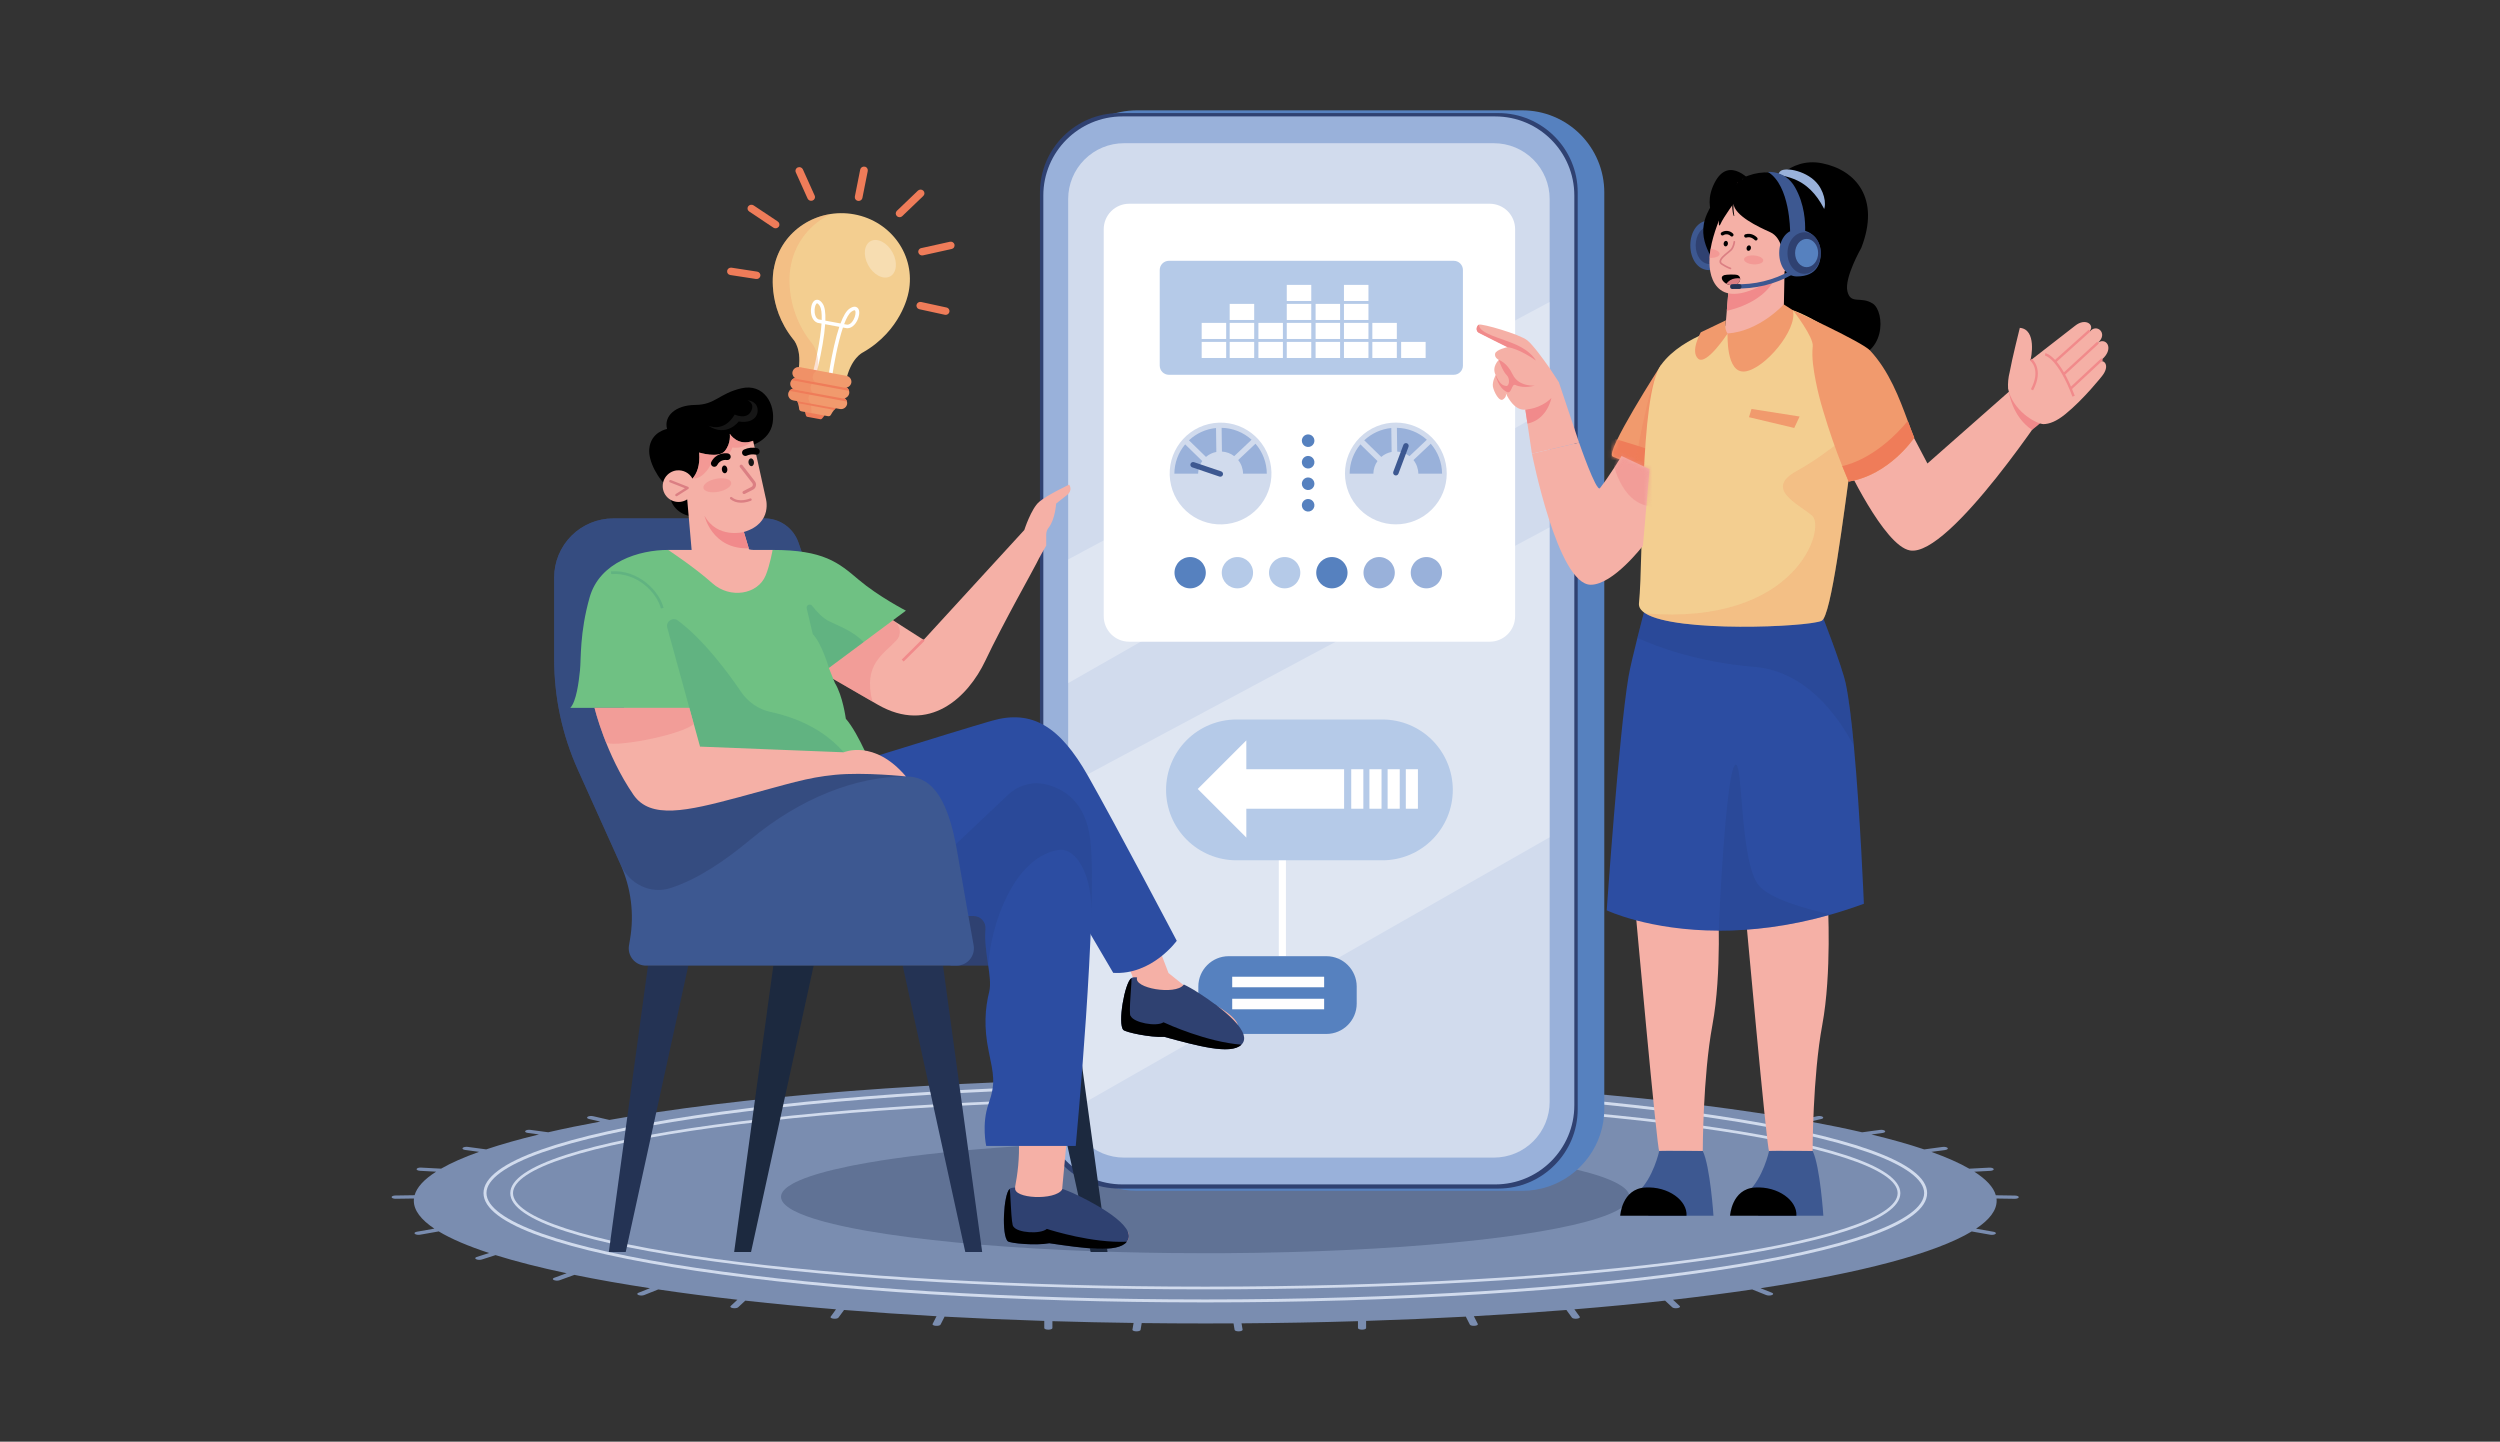 <svg width="600" height="346" viewBox="0 0 600 346" fill="none" xmlns="http://www.w3.org/2000/svg">
<rect x="0" y="0" width="600" height="346" fill="#333333" stroke="none"/>
<g clip-path="url(#clip0_1769_6374)">
<path d="M94.897 286.92L99.504 286.851C100.047 284.912 101.815 283.025 104.67 281.201L100.811 280.996C100.291 280.968 99.927 280.777 99.997 280.57L100.004 280.548C100.074 280.34 100.551 280.195 101.07 280.223L105.7 280.467C105.752 280.467 105.793 280.482 105.842 280.487C108.261 279.092 111.328 277.744 114.971 276.444L111.638 275.991C111.142 275.924 110.877 275.709 111.046 275.511L111.064 275.49C111.233 275.293 111.771 275.186 112.267 275.254L116.686 275.853C120.382 274.608 124.622 273.411 129.357 272.271L126.671 271.904C126.175 271.837 125.909 271.622 126.078 271.424L126.096 271.402C126.264 271.205 126.803 271.1 127.299 271.167L131.572 271.746C135.439 270.853 139.615 269.998 144.067 269.181L141.368 268.559C140.915 268.455 140.758 268.223 141.021 268.042L141.049 268.023C141.311 267.842 141.891 267.779 142.345 267.885L146.252 268.786C147.743 268.522 149.255 268.263 150.799 268.008C185.449 262.295 234.66 258.729 289.251 258.729C340.777 258.729 387.493 261.903 421.706 267.073C425.358 267.621 428.871 268.194 432.224 268.79L436.131 267.888C436.585 267.783 437.165 267.846 437.427 268.026L437.455 268.046C437.717 268.227 437.561 268.459 437.108 268.562L434.422 269.181C438.874 270.002 443.048 270.86 446.914 271.753L451.18 271.175C451.676 271.108 452.214 271.213 452.383 271.411L452.401 271.433C452.57 271.631 452.303 271.846 451.808 271.913L449.135 272.279C453.875 273.418 458.114 274.617 461.81 275.859L466.206 275.263C466.701 275.196 467.24 275.302 467.408 275.5L467.427 275.521C467.595 275.719 467.33 275.934 466.835 276.001L463.522 276.45C467.164 277.755 470.231 279.102 472.638 280.496H472.644C472.69 280.496 472.73 280.481 472.78 280.477L477.41 280.233C477.93 280.205 478.406 280.355 478.476 280.558L478.483 280.58C478.553 280.787 478.189 280.978 477.669 281.006L473.832 281.21C476.687 283.034 478.455 284.925 478.997 286.863L483.585 286.932C484.109 286.94 484.517 287.116 484.498 287.324V287.346C484.478 287.555 484.038 287.719 483.521 287.713L479.164 287.647C479.186 287.825 479.196 288.004 479.196 288.183C479.196 290.487 477.487 292.731 474.255 294.881L478.45 295.623C478.929 295.708 479.145 295.932 478.938 296.123L478.915 296.144C478.703 296.334 478.142 296.421 477.664 296.337L473.39 295.581C473.337 295.569 473.285 295.554 473.234 295.537C464.521 300.787 446.703 305.478 422.527 309.168L425.285 310.267C425.651 310.415 425.651 310.655 425.285 310.803L425.246 310.819C424.811 310.967 424.338 310.967 423.903 310.819L420.6 309.5C420.576 309.49 420.567 309.478 420.546 309.468H420.538C414.564 310.352 408.206 311.178 401.517 311.941L403.136 313.445C403.342 313.637 403.12 313.859 402.639 313.942L402.587 313.951C402.106 314.034 401.548 313.945 401.341 313.753L399.622 312.155C392.7 312.92 385.427 313.62 377.857 314.238H377.849L379.135 316.009C379.28 316.21 378.991 316.42 378.488 316.478L378.434 316.484C377.931 316.543 377.405 316.427 377.259 316.225L375.96 314.435C375.949 314.421 375.96 314.407 375.951 314.394H375.938C368.781 314.964 361.373 315.462 353.716 315.89C353.723 315.899 353.739 315.907 353.744 315.917L354.672 317.748C354.776 317.953 354.445 318.152 353.931 318.194H353.876C353.363 318.235 352.863 318.103 352.759 317.898L351.831 316.067C351.817 316.041 351.831 316.017 351.831 315.991H351.811C344.046 316.413 336.064 316.754 327.866 317.015V318.737C327.866 318.946 327.441 319.116 326.918 319.116H326.861C326.338 319.116 325.913 318.946 325.913 318.737V317.079C316.819 317.36 307.476 317.533 297.97 317.602L298.224 319.12C298.259 319.329 297.864 319.51 297.341 319.523H297.316C296.793 319.538 296.339 319.381 296.306 319.172L296.045 317.609C293.798 317.626 291.541 317.633 289.274 317.63C284.13 317.63 279.043 317.599 274.012 317.537L273.737 319.172C273.703 319.381 273.249 319.538 272.727 319.523H272.671C272.15 319.51 271.754 319.329 271.788 319.12L272.059 317.507C265.466 317.418 258.958 317.274 252.578 317.079V318.741C252.578 318.95 252.153 319.119 251.629 319.119H251.573C251.049 319.119 250.625 318.95 250.625 318.741V317.019C242.434 316.76 234.434 316.416 226.68 315.991H226.664C226.664 316.018 226.677 316.044 226.664 316.07L225.736 317.902C225.632 318.107 225.125 318.239 224.618 318.197H224.564C224.049 318.156 223.719 317.953 223.822 317.752L224.75 315.92C224.75 315.91 224.771 315.903 224.778 315.893C217.132 315.464 209.729 314.963 202.57 314.393H202.551C202.551 314.409 202.551 314.423 202.543 314.439L201.234 316.224C201.087 316.426 200.562 316.542 200.059 316.483L200.004 316.477C199.501 316.418 199.212 316.208 199.357 316.008L200.643 314.236C193.073 313.615 185.794 312.919 178.871 312.153L177.151 313.752C176.944 313.943 176.386 314.033 175.905 313.95L175.854 313.941C175.366 313.858 175.15 313.636 175.357 313.444L176.979 311.937C170.288 311.176 163.95 310.352 157.964 309.464H157.957C157.937 309.477 157.917 309.489 157.896 309.5L154.599 310.819C154.163 310.967 153.691 310.967 153.256 310.819L153.217 310.803C152.85 310.655 152.85 310.415 153.217 310.267L155.985 309.168C149.446 308.173 143.397 307.106 137.837 305.967H137.828C137.802 305.979 137.787 305.995 137.755 306.007L134.312 307.256C133.874 307.398 133.402 307.39 132.969 307.234L132.931 307.217C132.576 307.064 132.6 306.824 132.986 306.682L135.996 305.576C129.531 304.211 123.81 302.753 118.932 301.227L115.636 302.284C115.228 302.415 114.631 302.389 114.302 302.225L114.267 302.208C113.938 302.046 114.003 301.808 114.412 301.676L117.379 300.724C112.343 299.07 108.264 297.333 105.272 295.526C105.216 295.545 105.16 295.561 105.103 295.573L100.83 296.329C100.351 296.413 99.791 296.329 99.578 296.136L99.556 296.116C99.344 295.925 99.556 295.7 100.045 295.616L104.246 294.873C101.019 292.722 99.316 290.477 99.316 288.175C99.316 287.996 99.326 287.817 99.347 287.639L94.972 287.705C94.45 287.714 94.009 287.55 93.996 287.339V287.317C93.965 287.106 94.373 286.93 94.897 286.92Z" fill="#7A8DB0"/>
<path opacity="0.3" d="M187.45 287.252C187.45 288.309 188.363 289.34 190.093 290.327C190.27 290.427 190.452 290.529 190.646 290.628C192.251 291.458 194.431 292.255 197.138 293.015C197.407 293.093 197.68 293.167 197.966 293.246C200.582 293.946 203.648 294.615 207.113 295.242C207.433 295.3 207.764 295.364 208.09 295.415C211.064 295.936 214.307 296.425 217.818 296.88C218.173 296.929 218.521 296.974 218.881 297.018C222.084 297.425 225.481 297.804 229.071 298.155L230.088 298.254C233.799 298.606 237.699 298.926 241.757 299.211L242.785 299.281C246.617 299.545 250.585 299.774 254.689 299.97C255.026 299.985 255.369 300.004 255.711 300.017C259.869 300.213 264.155 300.37 268.546 300.49C268.894 300.499 269.242 300.509 269.596 300.517C273.015 300.607 276.505 300.673 280.039 300.713L281.083 300.728C283.778 300.757 286.505 300.771 289.264 300.771C290.48 300.771 291.691 300.767 292.895 300.761H293.941C299.038 300.729 304.046 300.65 308.921 300.517C309.27 300.509 309.619 300.5 309.966 300.49C314.357 300.37 318.635 300.213 322.801 300.018C323.143 300.004 323.486 299.988 323.823 299.97C327.923 299.775 331.893 299.546 335.733 299.283L336.76 299.211C340.82 298.926 344.72 298.601 348.43 298.254C348.767 298.221 349.104 298.191 349.441 298.156C353.026 297.807 356.435 297.424 359.638 297.021C359.998 296.976 360.346 296.929 360.7 296.883C373.66 295.188 383.212 293.035 387.882 290.623C388.076 290.524 388.259 290.423 388.43 290.322C390.165 289.335 391.079 288.304 391.079 287.247C391.079 287.165 391.073 287.083 391.061 287.003C391.044 286.88 391.015 286.76 390.976 286.642C390.685 285.752 389.738 284.883 388.207 284.046C388.002 283.934 387.796 283.825 387.568 283.718C386.278 283.078 384.638 282.459 382.684 281.86C382.387 281.771 382.074 281.68 381.765 281.589C379.784 281.018 377.512 280.469 374.971 279.945C374.577 279.863 374.184 279.783 373.778 279.701C371.702 279.292 369.467 278.898 367.081 278.52C366.693 278.46 366.298 278.398 365.904 278.341C364.107 278.068 362.221 277.805 360.264 277.553C341.925 275.181 316.884 273.722 289.268 273.722C260.008 273.722 233.63 275.36 215.058 277.984C214.23 278.106 213.419 278.22 212.616 278.341L211.44 278.523C209.053 278.9 206.815 279.292 204.743 279.701C204.337 279.782 203.943 279.862 203.556 279.945C201.015 280.47 198.743 281.018 196.761 281.591C196.447 281.68 196.138 281.771 195.842 281.862C193.888 282.459 192.245 283.083 190.949 283.718C190.727 283.828 190.516 283.937 190.315 284.048C188.785 284.885 187.838 285.757 187.546 286.642C187.507 286.76 187.478 286.88 187.461 287.003C187.451 287.085 187.448 287.168 187.45 287.252Z" fill="#243354"/>
<path d="M289.275 312.576C243.081 312.576 199.654 309.883 166.981 304.99C151.083 302.609 138.595 299.835 129.863 296.745C120.692 293.498 116.041 289.995 116.041 286.335C116.041 282.674 120.692 279.172 129.863 275.924C138.59 272.834 151.078 270.063 166.981 267.679C199.65 262.788 243.081 260.093 289.275 260.093C335.47 260.093 378.897 262.788 411.569 267.679C427.467 270.06 439.954 272.834 448.687 275.924C457.858 279.172 462.509 282.674 462.509 286.335C462.509 289.995 457.858 293.498 448.687 296.745C439.959 299.835 427.472 302.606 411.569 304.99C378.899 309.883 335.468 312.576 289.275 312.576ZM289.275 260.8C243.122 260.8 199.721 263.486 167.086 268.378C151.231 270.752 138.789 273.515 130.103 276.591C121.369 279.684 116.753 283.052 116.753 286.335C116.753 289.617 121.368 292.987 130.103 296.077C138.789 299.153 151.227 301.916 167.086 304.289C199.721 309.173 243.115 311.868 289.275 311.868C335.435 311.868 378.829 309.182 411.463 304.289C427.318 301.916 439.761 299.153 448.446 296.077C457.18 292.985 461.797 289.615 461.797 286.333C461.797 283.051 457.18 279.683 448.446 276.59C439.761 273.514 427.323 270.751 411.463 268.377C378.829 263.491 335.434 260.8 289.275 260.8Z" fill="#D1DBED"/>
<path d="M289.274 309.447C244.789 309.447 202.966 307.078 171.507 302.776C156.199 300.683 144.176 298.243 135.772 295.526C126.942 292.672 122.463 289.585 122.463 286.355C122.463 283.126 126.94 280.039 135.772 277.183C144.176 274.467 156.199 272.028 171.507 269.934C202.966 265.633 244.789 263.263 289.274 263.263C333.758 263.263 375.58 265.633 407.039 269.934C422.343 272.023 434.37 274.465 442.774 277.183C451.605 280.039 456.083 283.125 456.083 286.355C456.083 289.586 451.606 292.672 442.774 295.526C434.37 298.243 422.348 300.683 407.039 302.776C375.579 307.078 333.757 309.447 289.274 309.447ZM289.274 263.913C244.818 263.913 203.026 266.281 171.595 270.579C140.785 274.793 123.121 280.542 123.121 286.355C123.121 292.169 140.791 297.918 171.595 302.131C203.026 306.43 244.818 308.796 289.274 308.796C333.729 308.796 375.52 306.43 406.951 302.131C437.761 297.918 455.432 292.167 455.432 286.355C455.432 280.544 437.761 274.793 406.951 270.579C375.52 266.285 333.728 263.913 289.274 263.913Z" fill="#D1DBED"/>
<path d="M385.03 46.131V266.137C385.033 268.202 384.706 270.255 384.061 272.217C381.488 280.078 374.067 285.795 365.373 285.795H272.83C264.136 285.795 256.713 280.078 254.149 272.217C253.501 270.256 253.171 268.203 253.172 266.137V46.131C253.186 40.922 255.262 35.931 258.946 32.249C262.629 28.566 267.621 26.492 272.83 26.48H365.373C370.583 26.488 375.578 28.561 379.262 32.244C382.947 35.927 385.021 40.921 385.031 46.131H385.03Z" fill="#5681BF"/>
<path d="M268.637 27.138C258.137 27.138 249.59 35.685 249.59 46.186V266.21C249.59 276.711 258.137 285.258 268.637 285.258H359.602C370.103 285.258 378.65 276.711 378.65 266.21V46.186C378.65 35.685 370.103 27.138 359.602 27.138H268.637Z" fill="#2F4171"/>
<path d="M358.843 27.943H269.394C258.903 27.943 250.398 36.447 250.398 46.938V265.264C250.398 275.755 258.903 284.259 269.394 284.259H358.843C369.334 284.259 377.838 275.755 377.838 265.264V46.938C377.838 36.447 369.334 27.943 358.843 27.943Z" fill="#99B1DA"/>
<path d="M256.361 47.768V264.427C256.361 266.187 256.707 267.929 257.38 269.555C258.053 271.18 259.039 272.657 260.283 273.901C261.527 275.145 263.004 276.132 264.63 276.805C266.255 277.478 267.998 277.825 269.757 277.824H358.516C360.276 277.825 362.019 277.479 363.645 276.806C365.271 276.133 366.748 275.146 367.993 273.902C369.237 272.658 370.224 271.181 370.898 269.555C371.571 267.929 371.918 266.187 371.918 264.427V47.768C371.918 44.215 370.507 40.808 367.995 38.295C365.483 35.783 362.075 34.371 358.523 34.371H269.757C266.204 34.371 262.797 35.783 260.285 38.295C257.773 40.808 256.361 44.215 256.361 47.768Z" fill="#D1DBED"/>
<path d="M410.833 111.271C410.827 111.09 410.858 110.91 410.924 110.741C410.989 110.572 411.088 110.418 411.214 110.288C411.34 110.158 411.491 110.055 411.658 109.984C411.825 109.914 412.004 109.877 412.185 109.877C412.366 109.877 412.545 109.914 412.712 109.984C412.879 110.055 413.03 110.158 413.156 110.288C413.282 110.418 413.381 110.572 413.446 110.741C413.512 110.91 413.543 111.09 413.537 111.271V130.441C413.543 130.622 413.512 130.802 413.446 130.971C413.381 131.14 413.282 131.293 413.156 131.423C413.03 131.553 412.879 131.657 412.712 131.727C412.545 131.798 412.366 131.834 412.185 131.834C412.004 131.834 411.825 131.798 411.658 131.727C411.491 131.657 411.34 131.553 411.214 131.423C411.088 131.293 410.989 131.14 410.924 130.971C410.858 130.802 410.827 130.622 410.833 130.441V111.271Z" fill="#545454"/>
<g opacity="0.3">
<path d="M256.361 134.255V163.949L371.912 98.023V72.469L256.361 134.255Z" fill="white"/>
<path d="M256.361 188.343V264.428C256.361 265.21 256.429 265.991 256.565 266.761L371.912 200.949V126.557L256.361 188.343Z" fill="white"/>
</g>
<path d="M357.524 154.01H270.999C269.38 154.01 267.827 153.367 266.682 152.222C265.537 151.077 264.894 149.524 264.894 147.905V55.003C264.894 53.384 265.537 51.831 266.682 50.686C267.827 49.541 269.38 48.898 270.999 48.898L357.524 48.898C359.143 48.898 360.696 49.541 361.841 50.686C362.986 51.831 363.629 53.384 363.629 55.003V147.906C363.629 149.525 362.985 151.078 361.84 152.223C360.695 153.367 359.143 154.01 357.524 154.01Z" fill="white"/>
<path d="M348.9 62.593H280.537C279.322 62.593 278.336 63.579 278.336 64.795V87.747C278.336 88.963 279.322 89.949 280.537 89.949H348.9C350.116 89.949 351.102 88.963 351.102 87.747V64.795C351.102 63.579 350.116 62.593 348.9 62.593Z" fill="#B5CAE8"/>
<path d="M328.43 82.057H322.551V85.917H328.43V82.057Z" fill="white"/>
<path d="M328.43 77.495H322.551V81.356H328.43V77.495Z" fill="white"/>
<path d="M328.43 72.935H322.551V76.795H328.43V72.935Z" fill="white"/>
<path d="M328.43 68.374H322.551V72.235H328.43V68.374Z" fill="white"/>
<path d="M321.623 82.057H315.744V85.917H321.623V82.057Z" fill="white"/>
<path d="M321.623 77.495H315.744V81.356H321.623V77.495Z" fill="white"/>
<path d="M321.623 72.935H315.744V76.795H321.623V72.935Z" fill="white"/>
<path d="M301.004 82.057H295.125V85.917H301.004V82.057Z" fill="white"/>
<path d="M301.004 77.495H295.125V81.356H301.004V77.495Z" fill="white"/>
<path d="M301.004 72.935H295.125V76.795H301.004V72.935Z" fill="white"/>
<path d="M314.705 82.057H308.826V85.917H314.705V82.057Z" fill="white"/>
<path d="M314.705 77.495H308.826V81.356H314.705V77.495Z" fill="white"/>
<path d="M314.705 72.935H308.826V76.795H314.705V72.935Z" fill="white"/>
<path d="M314.705 68.374H308.826V72.235H314.705V68.374Z" fill="white"/>
<path d="M307.897 82.057H302.018V85.917H307.897V82.057Z" fill="white"/>
<path d="M342.153 82.057H336.273V85.917H342.153V82.057Z" fill="white"/>
<path d="M307.897 77.495H302.018V81.356H307.897V77.495Z" fill="white"/>
<path d="M335.24 82.057H329.361V85.917H335.24V82.057Z" fill="white"/>
<path d="M335.24 77.495H329.361V81.356H335.24V77.495Z" fill="white"/>
<path d="M294.281 82.057H288.402V85.917H294.281V82.057Z" fill="white"/>
<path d="M294.281 77.495H288.402V81.356H294.281V77.495Z" fill="white"/>
<path d="M295.743 125.531C302.307 123.982 306.373 117.405 304.823 110.84C303.274 104.276 296.696 100.21 290.132 101.76C283.568 103.309 279.502 109.886 281.051 116.451C282.601 123.015 289.178 127.081 295.743 125.531Z" fill="#D1DBED"/>
<path d="M301.317 106.493L297.165 110.411C297.907 111.34 298.318 112.489 298.336 113.677H304.032C304.016 111.035 303.052 108.485 301.317 106.493ZM300.38 105.536C298.406 103.747 295.851 102.731 293.187 102.677L293.265 108.377C294.335 108.44 295.362 108.823 296.213 109.476L300.38 105.536ZM285.349 105.676L289.435 109.659C290.146 109.051 291.003 108.639 291.922 108.464L291.845 102.725C289.413 102.962 287.128 104 285.349 105.676ZM281.848 113.677H287.547C287.565 112.591 287.911 111.535 288.54 110.649L284.437 106.649C282.783 108.619 281.867 111.105 281.848 113.677Z" fill="#99B1DA"/>
<path d="M293.497 113.967C293.552 113.801 293.54 113.62 293.463 113.464C293.385 113.308 293.249 113.188 293.084 113.131L286.558 110.918C286.393 110.863 286.212 110.875 286.056 110.952C285.9 111.03 285.781 111.166 285.724 111.33C285.668 111.496 285.68 111.676 285.757 111.833C285.835 111.989 285.971 112.108 286.136 112.164L292.662 114.378C292.827 114.434 293.008 114.422 293.164 114.345C293.321 114.268 293.441 114.132 293.497 113.967Z" fill="#3D5891"/>
<path d="M343.641 122.269C348.41 117.5 348.41 109.768 343.641 104.998C338.872 100.229 331.139 100.229 326.37 104.998C321.601 109.768 321.601 117.5 326.37 122.269C331.139 127.039 338.872 127.039 343.641 122.269Z" fill="#D1DBED"/>
<path d="M343.382 106.493L339.231 110.411C339.972 111.34 340.383 112.489 340.401 113.677H346.096C346.08 111.035 345.117 108.486 343.382 106.493ZM342.444 105.536C340.471 103.746 337.916 102.731 335.253 102.677L335.33 108.377C336.4 108.44 337.427 108.823 338.277 109.476L342.444 105.536ZM327.418 105.676L331.503 109.659C332.214 109.052 333.072 108.64 333.99 108.464L333.913 102.725C331.481 102.962 329.196 104 327.418 105.676ZM323.912 113.677H329.607C329.624 112.591 329.971 111.535 330.6 110.649L326.497 106.649C324.844 108.62 323.93 111.105 323.912 113.677Z" fill="#99B1DA"/>
<path d="M334.779 114.071C334.942 114.131 335.123 114.125 335.281 114.052C335.44 113.98 335.563 113.848 335.625 113.685L338.044 107.232C338.104 107.068 338.098 106.887 338.026 106.728C337.953 106.57 337.821 106.446 337.658 106.385C337.494 106.324 337.314 106.33 337.155 106.402C336.997 106.474 336.873 106.606 336.812 106.769L334.393 113.223C334.332 113.387 334.339 113.568 334.411 113.727C334.483 113.885 334.615 114.009 334.779 114.071Z" fill="#3D5891"/>
<path d="M312.443 105.77C312.444 106.068 312.533 106.36 312.699 106.608C312.865 106.856 313.101 107.049 313.377 107.163C313.653 107.277 313.957 107.307 314.25 107.248C314.543 107.19 314.812 107.046 315.023 106.834C315.234 106.623 315.377 106.354 315.435 106.061C315.493 105.768 315.463 105.464 315.349 105.189C315.235 104.913 315.041 104.677 314.793 104.511C314.544 104.345 314.252 104.257 313.954 104.257C313.755 104.257 313.559 104.296 313.375 104.372C313.192 104.448 313.025 104.56 312.885 104.7C312.745 104.841 312.633 105.007 312.558 105.191C312.482 105.374 312.443 105.571 312.443 105.77ZM312.443 110.934C312.443 111.233 312.531 111.525 312.697 111.774C312.863 112.022 313.099 112.216 313.375 112.331C313.651 112.445 313.955 112.475 314.248 112.417C314.541 112.359 314.81 112.215 315.021 112.004C315.233 111.793 315.377 111.524 315.435 111.231C315.493 110.938 315.464 110.634 315.349 110.358C315.235 110.082 315.041 109.846 314.793 109.68C314.545 109.514 314.253 109.425 313.954 109.425C313.553 109.425 313.169 109.584 312.886 109.867C312.603 110.15 312.444 110.534 312.443 110.934ZM312.443 116.101C312.443 116.399 312.532 116.691 312.698 116.94C312.864 117.188 313.1 117.382 313.376 117.496C313.652 117.61 313.955 117.64 314.248 117.582C314.541 117.524 314.811 117.38 315.022 117.169C315.233 116.957 315.377 116.688 315.435 116.395C315.493 116.102 315.463 115.799 315.349 115.523C315.235 115.247 315.041 115.011 314.793 114.845C314.544 114.679 314.252 114.59 313.954 114.59C313.553 114.59 313.169 114.749 312.886 115.033C312.603 115.316 312.443 115.7 312.443 116.101ZM312.443 121.265C312.443 121.564 312.531 121.856 312.697 122.105C312.863 122.353 313.099 122.547 313.375 122.662C313.651 122.776 313.955 122.806 314.248 122.748C314.541 122.69 314.81 122.546 315.021 122.335C315.233 122.124 315.377 121.855 315.435 121.562C315.493 121.269 315.464 120.965 315.349 120.689C315.235 120.413 315.041 120.177 314.793 120.011C314.545 119.845 314.253 119.756 313.954 119.756C313.553 119.756 313.169 119.915 312.886 120.198C312.603 120.481 312.444 120.865 312.443 121.265Z" fill="#5681BF"/>
<path d="M342.335 141.204C343.331 141.204 344.287 140.808 344.991 140.104C345.696 139.399 346.092 138.443 346.092 137.447C346.092 136.451 345.696 135.495 344.991 134.79C344.287 134.086 343.331 133.69 342.335 133.69C341.338 133.69 340.383 134.086 339.678 134.79C338.974 135.495 338.578 136.451 338.578 137.447C338.578 138.443 338.974 139.399 339.678 140.104C340.383 140.808 341.338 141.204 342.335 141.204ZM330.995 141.204C331.992 141.204 332.947 140.808 333.652 140.104C334.356 139.399 334.752 138.443 334.752 137.447C334.752 136.451 334.356 135.495 333.652 134.79C332.947 134.086 331.992 133.69 330.995 133.69C329.999 133.69 329.043 134.086 328.339 134.79C327.634 135.495 327.238 136.451 327.238 137.447C327.238 138.443 327.634 139.399 328.339 140.104C329.043 140.808 329.999 141.204 330.995 141.204Z" fill="#99B1DA"/>
<path d="M323.409 137.446C323.409 135.372 321.728 133.69 319.653 133.69C317.578 133.69 315.896 135.372 315.896 137.446C315.896 139.521 317.578 141.203 319.653 141.203C321.728 141.203 323.409 139.521 323.409 137.446Z" fill="#5681BF"/>
<path d="M308.316 141.204C309.312 141.204 310.268 140.808 310.972 140.104C311.677 139.399 312.073 138.443 312.073 137.447C312.073 136.451 311.677 135.495 310.972 134.79C310.268 134.086 309.312 133.69 308.316 133.69C307.319 133.69 306.364 134.086 305.659 134.79C304.954 135.495 304.559 136.451 304.559 137.447C304.559 138.443 304.954 139.399 305.659 140.104C306.364 140.808 307.319 141.204 308.316 141.204Z" fill="#B5CAE8"/>
<path d="M300.735 137.446C300.735 135.372 299.054 133.69 296.979 133.69C294.904 133.69 293.223 135.372 293.223 137.446C293.223 139.521 294.904 141.203 296.979 141.203C299.054 141.203 300.735 139.521 300.735 137.446Z" fill="#B5CAE8"/>
<path d="M285.636 141.204C286.632 141.204 287.588 140.808 288.293 140.104C288.997 139.399 289.393 138.443 289.393 137.447C289.393 136.451 288.997 135.495 288.293 134.79C287.588 134.086 286.632 133.69 285.636 133.69C284.64 133.69 283.684 134.086 282.979 134.79C282.275 135.495 281.879 136.451 281.879 137.447C281.879 138.443 282.275 139.399 282.979 140.104C283.684 140.808 284.64 141.204 285.636 141.204Z" fill="#5681BF"/>
<path d="M308.622 206.193H306.912V229.482H308.622V206.193Z" fill="white"/>
<path d="M331.775 206.471H296.748C292.268 206.47 287.971 204.69 284.803 201.521C281.635 198.353 279.855 194.056 279.855 189.576C279.855 185.095 281.635 180.798 284.804 177.629C287.972 174.461 292.27 172.681 296.75 172.681H331.777C336.258 172.681 340.555 174.461 343.724 177.629C346.892 180.798 348.672 185.095 348.672 189.576C348.672 191.795 348.235 193.992 347.386 196.042C346.537 198.092 345.292 199.954 343.723 201.523C342.154 203.092 340.291 204.336 338.241 205.185C336.191 206.034 333.994 206.471 331.775 206.471Z" fill="#B5CAE8"/>
<path d="M318.312 229.484H294.897C290.866 229.484 287.598 232.752 287.598 236.783V240.85C287.598 244.881 290.866 248.149 294.897 248.149H318.312C322.343 248.149 325.611 244.881 325.611 240.85V236.783C325.611 232.752 322.343 229.484 318.312 229.484Z" fill="#5681BF"/>
<path d="M317.794 234.416H295.729V236.944H317.794V234.416Z" fill="#FEFEFE"/>
<path d="M317.794 239.702H295.729V242.231H317.794V239.702Z" fill="#FEFEFE"/>
<path d="M322.584 194.094V184.614H294.755V194.094H322.584Z" fill="white"/>
<path d="M327.203 194.094V184.614H324.296V194.094H327.203Z" fill="white"/>
<path d="M331.568 194.094V184.614H328.661V194.094H331.568Z" fill="white"/>
<path d="M335.936 194.094V184.614H333.028V194.094H335.936Z" fill="white"/>
<path d="M340.301 194.094V184.614H337.394V194.094H340.301Z" fill="white"/>
<path d="M299.117 177.693L287.455 189.354L299.117 201.016V177.693Z" fill="white"/>
<path d="M213.252 148.197L221.676 153.569L245.834 127.204C245.834 127.204 247.479 122.076 249.415 120.428C251.352 118.779 256.579 116.318 256.579 116.318C256.579 116.318 257.645 117.61 255.999 118.873C254.353 120.137 253.477 120.85 253.477 120.85C253.477 120.85 253.233 124.635 251.719 126.573C251.33 127.041 251.11 127.626 251.093 128.235V130.947C251.093 130.947 249.261 134.076 248.784 135.141C248.307 136.206 240.651 149.745 236.487 158.556C232.324 167.367 223.031 176.271 210.64 169.108L193.893 159.427L213.252 148.197Z" fill="#F5B0A6"/>
<path d="M221.443 153.313L216.412 158.306L216.876 158.773L221.907 153.78L221.443 153.313Z" fill="#F18A8B"/>
<path opacity="0.5" d="M209.385 168.383L193.893 159.427L213.254 148.193L214.525 149.003C216.125 150.022 216.449 152.248 215.171 153.643C212.048 157.071 207.079 159.37 209.385 168.383Z" fill="#F18A8B"/>
<path d="M270.564 231.505C270.564 231.505 272.792 235.811 272.501 237.844C272.21 239.877 272.597 242.007 274.728 242.588C276.859 243.169 281.795 245.202 285.183 246.267C288.572 247.332 294.284 248.978 296.607 247.235C298.931 245.493 292.831 241.269 288.182 239.75L280.437 233.523L278.362 228.073L270.564 231.505Z" fill="#F5B0A6"/>
<path d="M292.154 241.517C288.813 241.838 286.628 244.356 286.373 246.632L283.398 245.671C283.398 245.671 282.959 241.702 288.184 239.75C288.184 239.75 290.848 240.433 292.154 241.517Z" fill="#3D3D3D"/>
<path d="M265.81 300.481H261.755L246.727 231.746H256.408L265.81 300.481Z" fill="#1C293F"/>
<path d="M235.724 300.481H231.669L216.641 231.746H226.322L235.724 300.481Z" fill="#243354"/>
<path d="M270.454 298.013C270.416 298.063 270.375 298.111 270.332 298.157H243.689C243.394 298.159 243.102 298.099 242.832 297.982C242.561 297.865 242.318 297.694 242.118 297.478C241.917 297.262 241.764 297.007 241.667 296.729C241.57 296.45 241.532 296.155 241.556 295.861C241.879 292.385 242.847 288.952 243.597 285.018C244.226 281.721 244.703 278.077 244.523 273.761L255.946 274.341L254.954 284.98C254.939 285.139 254.933 285.298 254.935 285.457C254.942 286.313 255.182 287.151 255.629 287.882C256.076 288.612 256.713 289.207 257.472 289.602L268.461 295.325C268.461 295.325 269.427 295.419 270.704 295.624C271.065 296.471 271.035 297.283 270.454 298.013Z" fill="#F5B0A6"/>
<path d="M228.114 231.746H260.207V219.838H228.114V231.746Z" fill="#2F4171"/>
<path d="M195.277 186.147C195.277 186.147 228.257 175.816 237.986 172.995C247.714 170.175 254.395 174.385 261.075 186.147C267.755 197.909 282.421 225.791 282.421 225.791C282.421 225.791 276.468 234.069 267.174 233.484L252.591 208.653L208.943 222.594L195.277 186.147Z" fill="#2C4DA2"/>
<path d="M223.615 208.074L241.93 190.758C244.364 188.458 247.791 187.462 251.049 188.258C255.372 189.31 260.594 192.486 261.664 201.54C263.552 217.514 258.179 275.018 258.179 275.018H236.69C236.69 275.018 235.527 269.791 237.271 264.853C239.014 259.916 238.432 257.883 237.271 252.22C236.11 246.557 236.399 242.055 237.415 237.989C238.254 234.634 236.028 228.214 236.53 222.971C236.564 222.571 236.514 222.168 236.384 221.789C236.254 221.409 236.047 221.061 235.775 220.766C235.502 220.471 235.172 220.236 234.804 220.076C234.436 219.916 234.038 219.834 233.637 219.836H219.113L223.615 208.074Z" fill="#2C4DA2"/>
<path opacity="0.3" d="M223.615 208.074L241.93 190.758C244.364 188.458 247.791 187.462 251.049 188.258C255.372 189.31 260.594 192.486 261.664 201.54C262.138 205.548 262.152 212.173 261.908 219.847V219.836C262.298 210.42 258.464 203.137 253.818 204.009C243.281 205.984 237.843 221.724 237.172 231.745C236.765 228.916 236.254 225.775 236.522 222.971C236.557 222.571 236.507 222.168 236.377 221.789C236.247 221.409 236.039 221.06 235.767 220.766C235.495 220.471 235.164 220.236 234.796 220.076C234.428 219.916 234.031 219.834 233.63 219.836H219.113L223.615 208.074Z" fill="#254282"/>
<path d="M146.117 300.481H150.173L165.2 231.746H155.519L146.117 300.481Z" fill="#243354"/>
<path d="M176.197 300.481H180.252L195.28 231.746H185.599L176.197 300.481Z" fill="#1C293F"/>
<path d="M193.587 135.902L191.633 130.22C191.05 128.527 189.953 127.057 188.495 126.018C187.037 124.978 185.291 124.419 183.5 124.419H147.191C145.327 124.419 143.482 124.786 141.76 125.499C140.038 126.212 138.473 127.257 137.155 128.575C135.837 129.893 134.792 131.458 134.078 133.179C133.365 134.901 132.998 136.747 132.998 138.611V158.187C132.998 167.36 134.946 176.428 138.712 184.791L148.916 207.448C151.447 213.065 152.247 219.308 151.215 225.381L150.957 226.904C150.855 227.499 150.885 228.11 151.044 228.693C151.203 229.276 151.488 229.817 151.878 230.278C152.267 230.74 152.753 231.111 153.301 231.365C153.849 231.62 154.446 231.751 155.051 231.751H229.583C230.19 231.751 230.79 231.618 231.341 231.361C231.891 231.104 232.378 230.73 232.768 230.264C233.158 229.798 233.441 229.253 233.597 228.666C233.753 228.079 233.778 227.465 233.671 226.867C232.797 221.992 231.351 213.861 229.711 204.304C227.242 189.928 222.74 186.346 217.417 186.346C214.077 186.346 200.434 182.217 200.434 182.217L193.587 135.902Z" fill="#3D5891"/>
<path opacity="0.5" d="M160.98 213.121C156.148 214.708 151.022 212.156 148.947 207.515C148.937 207.493 148.927 207.47 148.916 207.448L138.712 184.791C134.946 176.428 132.998 167.36 132.998 158.187V138.611C132.998 136.747 133.365 134.901 134.078 133.179C134.792 131.458 135.837 129.893 137.155 128.575C138.473 127.257 140.038 126.212 141.76 125.499C143.482 124.786 145.327 124.419 147.191 124.419H183.496C185.287 124.419 187.033 124.978 188.491 126.018C189.949 127.057 191.046 128.527 191.629 130.22L193.583 135.902L200.43 182.213C200.43 182.213 214.074 186.341 217.413 186.341C205.505 186.341 192.146 191.469 180.044 201.54C174.186 206.418 167.665 210.931 160.98 213.121Z" fill="#2F4171"/>
<path d="M160.347 131.982C153.425 131.982 143.938 134.838 141.517 143.357C139.096 151.876 139.484 158.072 139.197 160.879C138.91 163.686 138.325 168.335 136.877 169.883H149.752L156.82 185.131H209.678C209.678 185.131 206.192 176.127 202.998 172.497C202.998 172.497 202.265 166.979 200.384 163.929L198.926 160.302L217.417 146.555C217.417 146.555 210.833 143.166 206.041 139.1C201.248 135.034 197.673 131.984 185.42 131.984C185.42 131.982 175.352 135.76 160.347 131.982Z" fill="#6FC183"/>
<path opacity="0.3" d="M207.283 154.086L198.927 160.302C198.927 160.302 197.281 154.493 195.054 152.17L193.609 146.016C193.564 145.851 193.578 145.676 193.649 145.52C193.72 145.365 193.842 145.239 193.996 145.164C194.15 145.09 194.325 145.071 194.491 145.112C194.656 145.152 194.803 145.25 194.905 145.387C196.051 146.832 197.51 148.381 198.927 149.066C201.562 150.344 204.718 151.471 207.283 154.086ZM205.509 185.131C205.509 185.131 201.29 174.377 184.944 170.873C182.045 170.234 179.505 168.501 177.852 166.036C174.619 161.266 168.817 153.476 162.679 148.913C161.439 147.994 159.737 149.178 160.146 150.666L169.634 185.131H205.509ZM158.625 146.053C157.659 142.287 152.968 137.318 146.673 137.779L146.625 137.123C153.278 136.635 158.239 141.9 159.262 145.889L158.625 146.053Z" fill="#40947E"/>
<path d="M185.425 131.982C185.425 131.982 184.793 135.587 183.77 138.087C181.891 142.682 175.211 143.795 170.95 139.971C166.688 136.147 160.348 131.985 160.348 131.985H166.891L165.658 126.262H175.95L177.2 129.494C177.484 130.227 177.983 130.858 178.632 131.302C179.281 131.747 180.049 131.984 180.836 131.985L185.425 131.982Z" fill="#F5B0A6"/>
<path d="M175.594 125.35C173.573 125.675 170.641 125.447 168.291 124.464C168.189 124.416 168.075 124.401 167.965 124.421C167.854 124.441 167.753 124.496 167.675 124.577C167.597 124.658 167.547 124.761 167.531 124.872C167.515 124.983 167.534 125.097 167.586 125.196C168.205 126.387 169.631 126.997 171.628 127.486C173.166 127.863 172.883 130.462 177.194 129.497L175.594 125.35Z" fill="#8F8F8F"/>
<path d="M142.682 169.882H165.439L168.003 179.188L202.505 180.552C202.505 180.552 209.773 177.336 217.422 186.34C217.422 186.34 207.369 185.275 200.439 185.953C193.508 186.63 189.45 188.082 177.148 191.374C164.846 194.666 156.115 196.679 152.037 190.763C145.392 181.113 142.682 169.882 142.682 169.882Z" fill="#F5B0A6"/>
<path opacity="0.5" d="M165.44 169.882L166.509 173.771C163.213 176.595 146.038 179.683 145.386 178.055C143.512 173.335 142.678 169.882 142.678 169.882H165.44Z" fill="#F18A8B"/>
<path d="M155.819 107.786C156.158 103.623 160.093 102.954 160.093 102.954C159.275 99.887 162.082 97.215 166.873 97.183C171.664 97.151 172.585 94.441 177.913 93.197C183.242 91.953 186.205 96.913 185.432 101.548C184.66 106.183 179.425 107.176 179.425 107.176L180.622 122.159L167.523 123.94C164.104 124.307 161.059 122.017 160.713 118.819C160.662 118.331 160.677 117.838 160.758 117.354C157.84 115.003 155.585 110.664 155.819 107.786Z" fill="black"/>
<path d="M162.44 112.896C163.189 112.816 163.946 112.96 164.613 113.31C165.281 113.66 165.829 114.201 166.189 114.863C167.219 113.69 168.064 111.762 167.803 108.614C167.803 108.614 172.464 110.068 173.955 108.248C175.51 106.353 175.147 104.112 175.147 104.112C175.147 104.112 177.072 107.243 180.751 105.786L183.769 119.493C183.769 119.493 185.672 125.546 178.53 127.674L179.696 131.581C179.696 131.581 180.608 135.366 174.519 136.514C168.658 137.613 166.076 132.973 166.076 132.973L164.93 119.849C164.45 120.163 163.904 120.365 163.334 120.438C162.764 120.511 162.185 120.454 161.64 120.271C161.095 120.088 160.599 119.784 160.189 119.382C159.778 118.98 159.465 118.489 159.271 117.948C159.077 117.407 159.009 116.83 159.071 116.258C159.133 115.687 159.323 115.137 159.628 114.65C159.933 114.163 160.345 113.752 160.832 113.447C161.319 113.142 161.868 112.951 162.44 112.889V112.896Z" fill="#F5B0A6"/>
<path opacity="0.6" d="M167.804 108.614C167.804 108.614 172.464 110.068 173.955 108.248C175.511 106.353 175.147 104.112 175.147 104.112C175.147 104.112 177.072 107.243 180.751 105.786C180.751 105.786 178.584 107.828 175.787 107.402C175.787 107.402 174.351 111.361 170.7 111.27C170.7 111.27 169 115.065 166.189 114.858C167.219 113.69 168.064 111.762 167.804 108.614Z" fill="#F18A8B"/>
<path d="M178.528 127.683C178.528 127.683 172.173 129.385 169.076 123.775C169.076 123.775 170.878 131.891 179.699 131.59L178.528 127.683Z" fill="#F18A8B"/>
<path d="M162.344 119.106C162.28 119.106 162.218 119.085 162.167 119.046C162.116 119.008 162.079 118.954 162.061 118.893C162.044 118.831 162.046 118.766 162.068 118.706C162.091 118.646 162.132 118.595 162.185 118.561L164.372 117.172L160.793 115.767C160.757 115.753 160.724 115.732 160.696 115.705C160.668 115.678 160.646 115.645 160.63 115.61C160.615 115.574 160.606 115.536 160.606 115.497C160.605 115.458 160.612 115.42 160.626 115.384C160.64 115.347 160.661 115.314 160.688 115.286C160.715 115.258 160.747 115.236 160.783 115.221C160.819 115.205 160.857 115.197 160.896 115.196C160.935 115.195 160.973 115.202 161.009 115.216L165.13 116.834C165.181 116.854 165.225 116.887 165.258 116.93C165.29 116.973 165.311 117.024 165.316 117.078C165.321 117.133 165.311 117.188 165.287 117.237C165.263 117.286 165.226 117.327 165.18 117.357L162.503 119.058C162.456 119.089 162.4 119.106 162.344 119.106ZM178.581 118.572C178.495 118.572 178.412 118.543 178.345 118.49C178.278 118.438 178.231 118.364 178.211 118.281C178.191 118.198 178.199 118.111 178.235 118.033C178.271 117.956 178.331 117.892 178.407 117.854L180.371 116.846C180.447 116.807 180.514 116.751 180.567 116.683C180.619 116.615 180.656 116.537 180.675 116.453C180.694 116.369 180.694 116.282 180.675 116.198C180.657 116.114 180.62 116.035 180.567 115.967L177.598 112.125C177.536 112.045 177.509 111.944 177.522 111.844C177.535 111.744 177.587 111.653 177.667 111.592C177.747 111.53 177.848 111.503 177.948 111.516C178.048 111.529 178.138 111.581 178.2 111.661L181.168 115.502C181.289 115.658 181.375 115.839 181.418 116.032C181.461 116.225 181.461 116.425 181.418 116.618C181.375 116.811 181.29 116.993 181.169 117.149C181.048 117.305 180.894 117.433 180.717 117.523L178.754 118.53C178.7 118.557 178.641 118.572 178.581 118.572ZM177.849 120.653C176.83 120.653 175.954 120.357 175.285 119.783C175.256 119.757 175.232 119.726 175.214 119.692C175.197 119.657 175.186 119.619 175.184 119.58C175.181 119.542 175.186 119.503 175.198 119.466C175.21 119.429 175.229 119.395 175.255 119.365C175.28 119.336 175.311 119.312 175.346 119.294C175.381 119.277 175.418 119.266 175.457 119.263C175.496 119.261 175.535 119.265 175.572 119.278C175.609 119.29 175.643 119.309 175.672 119.335C177.316 120.758 179.967 119.647 179.992 119.636C180.064 119.605 180.146 119.604 180.219 119.633C180.292 119.662 180.35 119.719 180.381 119.791C180.412 119.863 180.413 119.944 180.384 120.017C180.355 120.09 180.299 120.149 180.227 120.18C179.677 120.401 179.101 120.548 178.512 120.619C178.292 120.644 178.071 120.655 177.849 120.653Z" fill="#DB7F83"/>
<path d="M179.631 111.023C179.687 111.537 180.027 111.92 180.391 111.878C180.755 111.835 181.002 111.389 180.951 110.876C180.899 110.364 180.555 109.979 180.19 110.022C179.825 110.065 179.576 110.509 179.631 111.023Z" fill="#171717"/>
<path d="M173.244 112.723C173.299 113.237 173.64 113.621 174.005 113.577C174.37 113.533 174.615 113.089 174.564 112.575C174.513 112.061 174.167 111.678 173.803 111.72C173.44 111.763 173.188 112.21 173.244 112.723ZM171.429 112.032C171.291 112.031 171.155 111.995 171.035 111.928C170.915 111.86 170.814 111.762 170.742 111.644C170.671 111.527 170.63 111.392 170.626 111.254C170.621 111.117 170.651 110.98 170.714 110.857C171.744 108.863 173.775 108.659 174.706 108.822C174.916 108.859 175.103 108.978 175.226 109.153C175.349 109.328 175.397 109.545 175.36 109.755C175.323 109.966 175.203 110.153 175.028 110.275C174.853 110.398 174.637 110.446 174.426 110.409C174.263 110.382 172.864 110.203 172.144 111.598C172.076 111.729 171.973 111.839 171.847 111.915C171.721 111.992 171.576 112.032 171.429 112.032ZM178.893 109.431C178.709 109.43 178.53 109.367 178.387 109.251C178.245 109.135 178.146 108.974 178.107 108.794C178.068 108.615 178.092 108.427 178.175 108.263C178.258 108.098 178.394 107.967 178.562 107.891C179.567 107.431 180.697 107.316 181.774 107.565C181.972 107.629 182.138 107.768 182.236 107.952C182.335 108.136 182.358 108.35 182.301 108.551C182.244 108.751 182.111 108.922 181.931 109.027C181.751 109.131 181.537 109.162 181.335 109.112C180.622 108.97 179.883 109.055 179.222 109.356C179.119 109.405 179.007 109.43 178.893 109.431Z" fill="black"/>
<path opacity="0.5" d="M179.384 96.077C179.384 96.077 181.498 96.143 181.804 98.068C182.111 99.994 180.481 101.69 177.287 101.154C177.287 101.154 174.43 105.088 169.947 102.143C169.947 102.143 173.675 103.994 176.323 99.494C176.323 99.494 179.111 100.809 180.215 98.779C181.318 96.748 179.384 96.077 179.384 96.077Z" fill="#2D2D2D"/>
<path opacity="0.5" d="M168.817 117.125C168.987 117.979 170.615 118.381 172.458 118.017C174.3 117.653 175.655 116.666 175.486 115.81C175.318 114.954 173.687 114.553 171.845 114.917C170.002 115.281 168.648 116.269 168.817 117.125Z" fill="#F18A8B"/>
<path d="M270.452 298.012C270.414 298.062 270.373 298.111 270.33 298.156C267.938 300.772 259.77 299.537 251.838 298.383C248.493 298.994 242.436 298.397 241.88 297.912C240.336 296.562 240.836 286.741 242.292 285.354C242.536 285.12 243.001 285.02 243.595 285.017H243.659C242.993 287.703 253.278 288.206 254.933 285.457C254.954 285.422 254.974 285.386 254.993 285.349C256.043 285.697 257.54 286.357 257.54 286.357C257.54 286.357 268.895 291.413 270.696 295.624C271.062 296.47 271.033 297.282 270.452 298.012Z" fill="#2F4171"/>
<path d="M243.249 294.391C244.121 295.871 249.67 296.286 251.244 294.935C252.293 295.284 262.158 298.38 270.453 298.012C268.23 300.82 259.911 299.556 251.838 298.378C248.493 298.988 242.436 298.393 241.88 297.909C240.336 296.557 240.836 286.737 242.292 285.35C242.547 285.11 242.62 294.389 243.249 294.391Z" fill="black"/>
<path d="M297.944 250.72C297.9 250.766 297.853 250.807 297.804 250.842C295.118 253.15 287.155 250.94 279.419 248.838C276.025 249.041 270.084 247.718 269.591 247.17C268.221 245.642 269.901 235.955 271.514 234.753C271.787 234.549 272.257 234.509 272.848 234.575L272.912 234.582C271.927 237.167 282.077 238.908 284.05 236.38C284.076 236.347 284.1 236.314 284.122 236.28C285.123 236.752 286.53 237.586 286.53 237.586C286.53 237.586 297.198 243.976 298.472 248.374C298.73 249.262 298.607 250.066 297.944 250.72Z" fill="#2F4171"/>
<path d="M271.373 243.845C272.06 245.421 277.519 246.501 279.245 245.348C280.244 245.822 289.664 250.085 297.943 250.721C295.397 253.236 287.292 250.983 279.418 248.844C276.025 249.048 270.084 247.725 269.591 247.178C268.22 245.649 269.9 235.96 271.512 234.76C271.794 234.548 270.75 243.768 271.373 243.845Z" fill="black"/>
<path d="M185.714 64.581C185.743 64.401 185.771 64.222 185.807 64.042C187.516 55.434 196.128 49.794 205.041 51.447C213.954 53.099 219.792 61.415 218.083 70.023C218.046 70.204 218.003 70.379 217.96 70.558C217.96 70.558 216.329 79.327 207.094 84.583C207.094 84.583 204.123 85.926 202.996 91.589L199.434 90.93L195.096 90.125L191.534 89.466C192.661 83.796 190.413 81.492 190.413 81.492C183.848 73.311 185.694 64.578 185.694 64.578L185.714 64.581Z" fill="#F3CE90"/>
<path d="M200.167 83.081C200.579 81.275 201 79.728 201.432 78.441L198.04 77.813C197.949 79.157 197.749 80.744 197.439 82.575C196.804 86.309 195.925 89.731 195.917 89.766L195.062 89.558C195.709 87.05 196.904 81.621 197.169 77.656L196.243 77.483L196.162 77.462C194.899 76.973 194.547 75.402 194.628 74.201C194.693 73.25 195.05 72.163 195.858 71.967C196.246 71.872 196.842 71.967 197.476 72.936C197.951 73.669 198.155 75.012 198.086 76.955L201.722 77.629C202.405 75.797 203.111 74.624 203.832 74.116C204.793 73.437 205.382 73.565 205.707 73.792C206.382 74.265 206.296 75.402 205.992 76.309C205.609 77.452 204.677 78.787 203.318 78.787L202.308 78.608C201.033 82.393 200.065 87.858 199.704 90.419L198.827 90.304C198.831 90.27 199.326 86.776 200.167 83.081ZM196.72 73.392C196.385 72.877 196.147 72.781 196.07 72.796C195.877 72.844 195.566 73.391 195.506 74.261C195.44 75.238 195.708 76.337 196.449 76.656L197.208 76.796C197.257 75.255 197.129 74.019 196.72 73.392ZM205.145 76.045C205.422 75.219 205.344 74.598 205.183 74.486C205.117 74.439 204.858 74.447 204.35 74.807C203.73 75.243 203.138 76.346 202.594 77.791L203.352 77.932C204.166 77.903 204.838 76.969 205.149 76.045H205.145Z" fill="white"/>
<path d="M194.885 98.664L194.902 98.581L195.635 98.759L196.384 98.856L196.368 98.939L198.071 99.354C198.071 99.354 197.351 100.704 196.945 100.628L196.064 100.466L194.581 100.19L193.701 100.028C193.293 99.952 193.143 98.44 193.143 98.44L194.885 98.664Z" fill="#EF7C59"/>
<path d="M191.205 95.815C191.205 95.815 191.376 96.227 191.535 96.774C191.672 97.221 191.763 97.68 191.807 98.145C191.819 98.281 191.876 98.409 191.969 98.509C192.061 98.609 192.184 98.675 192.319 98.698L198.731 99.886C198.866 99.913 199.005 99.895 199.129 99.835C199.253 99.775 199.353 99.677 199.416 99.555C199.636 99.138 199.896 98.744 200.194 98.378C200.554 97.928 200.868 97.605 200.868 97.605L191.205 95.815Z" fill="#F19A6D"/>
<path opacity="0.3" d="M191.205 95.815C191.205 95.815 191.376 96.227 191.535 96.774C191.672 97.221 191.763 97.68 191.807 98.145C191.819 98.281 191.876 98.409 191.969 98.509C192.061 98.609 192.184 98.675 192.319 98.698L194.769 99.152C194.753 98.388 194.693 97.624 194.588 96.867L193.928 96.321L191.205 95.815Z" fill="#EF7C59"/>
<path d="M191.205 95.815C191.205 95.815 191.376 96.227 191.535 96.774L200.194 98.378C200.554 97.928 200.868 97.605 200.868 97.605L191.205 95.815Z" fill="#EF7C59"/>
<path opacity="0.3" d="M185.712 64.581C185.741 64.402 185.769 64.222 185.805 64.043C187.148 57.293 192.729 52.371 199.374 51.355C194.59 53.664 190.932 58.021 189.85 63.486C189.812 63.681 189.781 63.876 189.75 64.07H189.735C189.735 64.07 187.738 73.519 194.844 82.376C194.844 82.376 197.094 84.686 196.178 90.327L195.104 90.128L191.542 89.469C192.669 83.799 190.421 81.495 190.421 81.495C183.856 73.314 185.702 64.581 185.702 64.581H185.712Z" fill="#F19A6D"/>
<path d="M190.372 96.085L201.557 98.16C201.939 98.236 202.335 98.158 202.661 97.945C202.986 97.732 203.216 97.4 203.3 97.02C203.334 96.832 203.33 96.639 203.289 96.452C203.248 96.265 203.17 96.089 203.06 95.932C202.95 95.776 202.811 95.643 202.649 95.54C202.488 95.438 202.307 95.369 202.119 95.337L190.933 93.262C190.551 93.187 190.155 93.264 189.83 93.478C189.504 93.691 189.275 94.023 189.191 94.403C189.157 94.591 189.161 94.784 189.202 94.971C189.243 95.157 189.321 95.334 189.431 95.49C189.54 95.647 189.68 95.78 189.842 95.882C190.003 95.984 190.183 96.053 190.372 96.085Z" fill="#F19A6D"/>
<path opacity="0.3" d="M190.933 93.26L195.159 94.044C194.883 94.142 194.638 94.309 194.445 94.53C194.253 94.75 194.12 95.016 194.06 95.303C194.005 95.588 194.027 95.883 194.122 96.158C194.217 96.432 194.384 96.677 194.603 96.867L190.378 96.084C190.189 96.052 190.009 95.983 189.847 95.881C189.686 95.779 189.546 95.646 189.436 95.489C189.326 95.333 189.249 95.156 189.208 94.969C189.167 94.783 189.163 94.59 189.197 94.402C189.281 94.023 189.509 93.692 189.833 93.479C190.158 93.265 190.552 93.187 190.933 93.26Z" fill="#EF7C59"/>
<path d="M189.459 93.809L203.266 96.374C203.224 96.22 203.155 96.074 203.063 95.944C202.838 95.624 202.498 95.405 202.113 95.333L190.927 93.257C190.655 93.207 190.375 93.232 190.116 93.329C189.857 93.426 189.63 93.592 189.459 93.809Z" fill="#EF7C59"/>
<path d="M189.699 91.835C189.663 92.021 189.665 92.212 189.705 92.397C189.745 92.582 189.821 92.757 189.93 92.911C190.154 93.231 190.496 93.451 190.88 93.522L202.067 95.597C202.449 95.672 202.845 95.594 203.17 95.381C203.496 95.168 203.725 94.837 203.809 94.457C203.851 94.242 203.841 94.021 203.781 93.811C203.739 93.657 203.67 93.511 203.577 93.381C203.353 93.061 203.012 92.842 202.627 92.771L191.441 90.695C191.17 90.645 190.89 90.669 190.632 90.766C190.374 90.863 190.147 91.028 189.975 91.244C189.838 91.417 189.744 91.619 189.699 91.835Z" fill="#F19A6D"/>
<path opacity="0.3" d="M191.442 90.694L195.668 91.478C195.392 91.576 195.147 91.743 194.954 91.964C194.762 92.184 194.629 92.45 194.569 92.737C194.514 93.022 194.536 93.317 194.631 93.591C194.726 93.866 194.892 94.111 195.112 94.301L190.882 93.513C190.693 93.481 190.513 93.412 190.351 93.31C190.189 93.208 190.05 93.075 189.94 92.918C189.83 92.762 189.752 92.585 189.711 92.398C189.67 92.212 189.667 92.019 189.701 91.831C189.786 91.452 190.016 91.121 190.341 90.909C190.666 90.696 191.061 90.619 191.442 90.694Z" fill="#EF7C59"/>
<path d="M189.975 91.245L203.783 93.809C203.741 93.655 203.672 93.509 203.579 93.379C203.354 93.059 203.013 92.84 202.629 92.769L191.442 90.693C191.171 90.642 190.89 90.667 190.632 90.764C190.373 90.862 190.146 91.028 189.975 91.245Z" fill="#EF7C59"/>
<path d="M191.39 90.948L202.575 93.024C202.957 93.099 203.353 93.022 203.678 92.809C204.004 92.596 204.233 92.263 204.317 91.883C204.351 91.695 204.348 91.502 204.307 91.316C204.266 91.129 204.188 90.952 204.078 90.796C203.968 90.639 203.829 90.506 203.667 90.404C203.505 90.302 203.325 90.233 203.136 90.201L191.951 88.125C191.569 88.051 191.173 88.128 190.847 88.342C190.522 88.555 190.293 88.887 190.208 89.267C190.175 89.455 190.178 89.648 190.22 89.835C190.261 90.021 190.339 90.198 190.449 90.354C190.558 90.51 190.698 90.644 190.86 90.746C191.022 90.847 191.202 90.916 191.39 90.948Z" fill="#F19A6D"/>
<path opacity="0.3" d="M191.951 88.126L196.177 88.91C195.901 89.008 195.655 89.176 195.463 89.396C195.27 89.616 195.138 89.882 195.078 90.169C195.023 90.454 195.045 90.749 195.14 91.024C195.235 91.298 195.401 91.543 195.621 91.733L191.396 90.95C191.208 90.918 191.027 90.85 190.866 90.747C190.704 90.645 190.564 90.512 190.454 90.356C190.344 90.199 190.266 90.022 190.225 89.836C190.184 89.649 190.18 89.456 190.214 89.268C190.299 88.889 190.527 88.558 190.851 88.345C191.175 88.132 191.57 88.053 191.951 88.126Z" fill="#EF7C59"/>
<path opacity="0.3" d="M208.328 63.568C209.583 65.927 211.926 67.181 213.561 66.377C215.196 65.572 215.503 62.994 214.246 60.638C212.99 58.281 210.648 57.024 209.013 57.836C207.378 58.648 207.072 61.209 208.328 63.568Z" fill="white"/>
<path d="M194.872 48.17C194.665 48.217 194.447 48.191 194.256 48.097C194.065 48.004 193.912 47.847 193.822 47.655L190.989 41.358C190.941 41.249 190.916 41.133 190.914 41.014C190.912 40.896 190.935 40.778 190.979 40.668C191.024 40.559 191.091 40.459 191.175 40.376C191.259 40.292 191.359 40.227 191.469 40.183C191.693 40.086 191.946 40.08 192.174 40.167C192.402 40.253 192.587 40.425 192.69 40.646L195.523 46.943C195.571 47.051 195.597 47.168 195.598 47.286C195.6 47.405 195.578 47.522 195.533 47.632C195.488 47.742 195.422 47.841 195.338 47.925C195.253 48.008 195.153 48.074 195.043 48.117C194.988 48.14 194.931 48.158 194.872 48.17Z" fill="#EF7C59"/>
<path d="M186.346 54.77C186.221 54.798 186.091 54.801 185.966 54.777C185.84 54.754 185.72 54.706 185.613 54.635L179.808 50.759C179.709 50.695 179.624 50.611 179.558 50.513C179.492 50.414 179.447 50.304 179.425 50.188C179.403 50.072 179.405 49.952 179.431 49.837C179.456 49.721 179.505 49.612 179.574 49.516C179.718 49.32 179.932 49.187 180.172 49.144C180.412 49.102 180.659 49.154 180.861 49.289L186.666 53.164C186.765 53.229 186.85 53.313 186.916 53.411C186.982 53.509 187.027 53.62 187.049 53.736C187.071 53.852 187.069 53.971 187.043 54.087C187.018 54.202 186.969 54.311 186.9 54.407C186.767 54.593 186.569 54.722 186.346 54.77Z" fill="#EF7C59"/>
<path d="M181.779 66.943C181.665 66.968 181.546 66.972 181.43 66.954L175.28 66.007C175.162 65.992 175.048 65.953 174.946 65.893C174.843 65.832 174.753 65.753 174.682 65.657C174.61 65.562 174.558 65.454 174.529 65.338C174.5 65.223 174.494 65.103 174.512 64.985C174.556 64.748 174.691 64.537 174.889 64.398C175.087 64.259 175.332 64.204 175.571 64.244L181.721 65.189C181.839 65.205 181.952 65.244 182.055 65.304C182.158 65.364 182.248 65.444 182.319 65.539C182.391 65.634 182.442 65.743 182.471 65.858C182.501 65.974 182.507 66.094 182.489 66.211C182.457 66.39 182.373 66.556 182.247 66.686C182.12 66.817 181.957 66.906 181.779 66.943Z" fill="#EF7C59"/>
<path d="M216.108 52.104C215.955 52.138 215.797 52.133 215.647 52.09C215.497 52.048 215.359 51.969 215.247 51.86C215.162 51.778 215.094 51.68 215.047 51.572C215.001 51.463 214.977 51.346 214.977 51.228C214.977 51.11 215.001 50.993 215.047 50.884C215.094 50.776 215.162 50.678 215.247 50.596L220.291 45.76C220.467 45.592 220.702 45.498 220.945 45.498C221.188 45.498 221.422 45.592 221.599 45.76C221.684 45.841 221.752 45.939 221.799 46.048C221.845 46.157 221.869 46.273 221.869 46.392C221.869 46.51 221.845 46.627 221.799 46.735C221.752 46.844 221.684 46.942 221.599 47.024L216.555 51.86C216.431 51.981 216.277 52.066 216.108 52.104Z" fill="#EF7C59"/>
<path d="M221.503 61.287C221.269 61.34 221.023 61.299 220.818 61.174C220.613 61.049 220.465 60.849 220.405 60.616C220.378 60.5 220.376 60.38 220.397 60.263C220.418 60.146 220.462 60.034 220.527 59.934C220.591 59.834 220.675 59.749 220.774 59.682C220.872 59.615 220.983 59.569 221.099 59.545L227.976 58.02C228.211 57.965 228.458 58.005 228.665 58.13C228.871 58.255 229.021 58.456 229.081 58.69C229.107 58.806 229.11 58.926 229.089 59.043C229.068 59.16 229.024 59.272 228.959 59.371C228.895 59.471 228.811 59.557 228.713 59.624C228.615 59.691 228.504 59.737 228.387 59.761L221.51 61.286L221.503 61.287Z" fill="#EF7C59"/>
<path d="M227.152 75.545C227.018 75.574 226.879 75.574 226.745 75.545L220.669 74.221C220.553 74.198 220.442 74.151 220.344 74.085C220.245 74.019 220.161 73.933 220.096 73.834C220.03 73.734 219.986 73.623 219.964 73.506C219.943 73.389 219.944 73.269 219.97 73.153C220.029 72.919 220.178 72.716 220.385 72.59C220.592 72.464 220.84 72.424 221.076 72.478L227.152 73.798C227.268 73.821 227.379 73.867 227.478 73.934C227.577 74 227.661 74.086 227.726 74.185C227.791 74.285 227.836 74.396 227.857 74.513C227.879 74.63 227.877 74.75 227.851 74.867C227.811 75.034 227.724 75.187 227.6 75.307C227.476 75.427 227.321 75.51 227.152 75.545Z" fill="#EF7C59"/>
<path d="M206.275 48.2C206.151 48.228 206.023 48.23 205.898 48.206C205.781 48.186 205.669 48.144 205.568 48.08C205.468 48.017 205.381 47.934 205.313 47.837C205.244 47.74 205.196 47.63 205.171 47.514C205.146 47.398 205.144 47.278 205.165 47.161L206.449 40.702C206.5 40.465 206.642 40.259 206.844 40.126C207.047 39.994 207.293 39.946 207.53 39.993C207.647 40.013 207.759 40.056 207.86 40.12C207.96 40.183 208.047 40.266 208.115 40.363C208.183 40.46 208.232 40.57 208.257 40.686C208.282 40.802 208.284 40.922 208.263 41.039L206.98 47.497C206.943 47.67 206.857 47.828 206.732 47.953C206.607 48.078 206.448 48.164 206.275 48.2Z" fill="#EF7C59"/>
<path d="M410.158 52.938C414.583 52.938 416.237 56.336 416.237 58.883C416.237 61.169 415.505 64.827 410.158 64.827C407.485 64.827 405.676 62.166 405.676 58.883C405.676 55.6 407.485 52.938 410.158 52.938Z" fill="#3D5891"/>
<path d="M410.349 54.393C413.69 54.393 414.94 56.957 414.94 58.883C414.94 60.608 414.387 63.371 410.349 63.371C408.331 63.371 406.965 61.361 406.965 58.883C406.965 56.404 408.331 54.393 410.349 54.393Z" fill="#2F4171"/>
<path d="M442.125 109.574C442.969 111.26 452.131 130.996 458.388 132.103C467.959 133.798 492.718 95.853 492.718 95.853L484.037 92.331L462.584 111.237L456.678 100.003L442.125 109.574Z" fill="#F5B0A6"/>
<path d="M490.636 96.6C490.636 96.6 490.586 97.923 490.399 100.126C490.374 100.405 490.349 100.7 490.321 101.006C489.877 101.365 488.533 102.549 487.672 103.165C482.848 99.901 482.139 94.107 482.139 94.107L488.366 95.939L490.636 96.6Z" fill="#F18A8B"/>
<path d="M490.4 101.792C491.865 101.766 493.52 101.14 495.651 99.423C500.113 95.812 504.489 90.251 504.489 90.251C506.515 87.693 504.962 86.144 503.749 86.832C507.792 84.024 505.616 80.808 503.533 82.221C506.045 80.024 503.167 77.493 501.547 79.597L501.425 79.564C502.89 78.099 500.605 76.084 497.979 78.214L487.277 86.532C487.537 85.844 488.839 79.028 484.756 78.683C484.756 78.683 482.817 86.438 482.321 89.306C481.99 90.6 481.861 91.938 481.938 93.272C483.029 98.472 488.408 101.63 490.4 101.792Z" fill="#F5B0A6"/>
<path d="M497.39 95.196L497.945 94.986C494.266 85.286 491.014 84.776 490.875 84.756L490.797 85.344C490.83 85.346 493.877 85.935 497.39 95.196Z" fill="#F18A8B"/>
<path d="M503.329 82.005L495.188 89.499L495.589 89.935L503.73 82.441L503.329 82.005Z" fill="#F18A8B"/>
<path d="M504.329 85.976L496.738 93.057L497.142 93.49L504.733 86.409L504.329 85.976Z" fill="#F18A8B"/>
<path d="M501.299 79.113L492.996 86.565L493.392 87.006L501.694 79.554L501.299 79.113Z" fill="#F18A8B"/>
<path d="M487.939 93.693C490.666 88.543 487.66 86.123 487.629 86.1L487.263 86.567L487.445 86.333L487.262 86.566C487.372 86.653 489.897 88.725 487.412 93.416L487.939 93.693Z" fill="#F18A8B"/>
<path d="M392.414 217.5C392.414 217.5 397.721 276.383 398.217 276.23C398.714 276.078 408.666 276.23 408.666 276.23C408.666 276.23 408.666 258.46 410.985 245.961C413.305 233.461 412.313 216.594 412.313 216.594L392.414 217.5Z" fill="#F5B0A6"/>
<path d="M398.215 276.233C398.215 276.233 396.806 282.782 393.074 286.135L395.638 291.782H411.233C411.233 291.782 410.445 279.884 408.663 276.233H398.215Z" fill="#3D5891"/>
<path d="M404.765 291.782H388.848C388.848 291.782 389.221 285.345 394.818 285.005C400.415 284.666 405.017 288.168 404.765 291.782Z" fill="black"/>
<path d="M418.775 217.5C418.775 217.5 424.083 276.383 424.58 276.23C425.077 276.078 435.028 276.23 435.028 276.23C435.028 276.23 435.028 258.46 437.348 245.961C439.668 233.461 438.675 216.594 438.675 216.594L418.775 217.5Z" fill="#F5B0A6"/>
<path d="M424.582 276.233C424.582 276.233 423.173 282.782 419.441 286.135L422.012 291.782H437.606C437.606 291.782 436.819 279.884 435.042 276.233H424.582Z" fill="#3D5891"/>
<path d="M431.134 291.782H415.211C415.211 291.782 415.585 285.345 421.182 285.005C426.779 284.666 431.378 288.168 431.134 291.782Z" fill="black"/>
<path d="M447.329 216.899C444.621 217.895 441.979 218.76 439.403 219.492C429.269 222.387 420.215 223.374 412.553 223.362C395.716 223.332 385.613 218.477 385.613 218.477C385.613 218.477 388.517 176.353 390.828 162.486C391.165 160.469 392.091 156.607 392.976 153.084C393.972 149.125 394.916 145.595 394.916 145.595L399.91 148.224L429.735 146.832L437.184 147.368C437.184 147.368 442.075 159.8 442.989 164.142C443.716 167.593 444.364 172.954 444.922 178.957C446.464 195.485 447.329 216.899 447.329 216.899Z" fill="#2C4DA2"/>
<path opacity="0.3" d="M444.925 178.96C440.845 171.416 433.326 161.06 420.923 160.034C407.447 158.921 397.673 155.226 392.977 153.084C393.973 149.125 394.917 145.595 394.917 145.595L399.911 148.224L429.736 146.832L437.184 147.368C437.184 147.368 442.075 159.8 442.99 164.142C443.714 167.596 444.367 172.956 444.925 178.96ZM412.515 223.314L412.554 223.362C420.216 223.374 429.271 222.385 439.404 219.492C432.784 218.006 424.834 215.664 422.178 212.593C417.347 207.006 418.404 180.735 416.289 183.755C414.174 186.774 412.515 220.898 412.515 223.314Z" fill="#254282"/>
<path d="M424.802 44.917C424.802 44.917 429.183 37.562 437.298 39.184C445.412 40.807 451.317 47.624 446.71 59.485C446.71 59.485 442.572 66.689 443.383 69.938C444.194 73.187 446.548 70.993 449.468 72.859C452.389 74.724 452.958 85.832 442.735 86.242C432.511 86.652 422.107 80.539 421.506 69.436C420.906 58.334 424.802 44.917 424.802 44.917Z" fill="black"/>
<path d="M436.355 44.298C438.103 46.618 438.515 49.961 437.262 50.928C436.009 51.895 430.092 49.246 428.316 46.944C426.539 44.641 426.118 41.99 427.365 41.023C428.611 40.056 433.912 41.052 436.355 44.298Z" fill="#99B1DA"/>
<path d="M398.671 87.561C398.671 87.561 385.072 108.658 387.026 109.563C388.98 110.467 395.889 112.615 395.889 112.615L398.671 87.561Z" fill="#F19A6D"/>
<mask id="mask0_1769_6374" style="mask-type:luminance" maskUnits="userSpaceOnUse" x="386" y="87" width="13" height="26">
<path d="M398.671 87.561C398.671 87.561 385.072 108.658 387.026 109.563C388.98 110.467 395.889 112.615 395.889 112.615L398.671 87.561Z" fill="white"/>
</mask>
<g mask="url(#mask0_1769_6374)">
<path d="M386.833 105.138C387.434 105.26 399.532 108.823 399.762 109.563C399.993 110.303 398.236 116.058 397.532 115.706C396.827 115.354 385.086 111.83 385.086 110.539C385.086 109.247 386.833 105.138 386.833 105.138Z" fill="#EF7C59"/>
<path opacity="0.3" d="M392.012 113.337C392.012 113.337 395.659 92.297 398.032 88.809C400.406 85.32 397.897 114.865 397.897 114.865L392.012 113.337Z" fill="#EF7C59"/>
</g>
<path d="M448.176 100.61C447.367 103.908 446.082 107.07 444.36 109.996C442.458 123.604 439.493 147.969 437.181 148.996C433.823 150.485 402.351 151.868 394.911 147.225C393.827 146.549 393.253 145.745 393.351 144.794C394.493 133.682 393.377 94.812 398.668 87.561C403.959 80.311 415.845 77.824 415.845 77.824L430.315 74.471C430.315 74.471 434.01 75.624 439.832 79.574C449.457 85.148 449.785 93.917 448.176 100.61Z" fill="#F3CE90"/>
<path opacity="0.3" d="M448.183 100.611C447.374 103.909 446.089 107.071 444.367 109.997C442.465 123.605 439.5 147.97 437.188 148.997C433.83 150.486 402.358 151.869 394.918 147.226C431.217 150.217 438.364 126.627 434.876 123.722C431.389 120.818 423.425 117.317 431.189 113.047C438.953 108.777 446.911 101.595 447.88 100.431L448.183 100.611Z" fill="#F19A6D"/>
<path d="M389.175 109.44C389.175 109.44 386.367 114.101 383.988 117.157C383.134 118.256 378.982 106.224 378.982 106.224L367.666 108.877C367.666 108.877 373.857 140.34 381.78 140.339C387.152 140.339 394.305 130.981 394.305 130.981L395.892 112.617L389.175 109.44Z" fill="#F5B0A6"/>
<mask id="mask1_1769_6374" style="mask-type:luminance" maskUnits="userSpaceOnUse" x="367" y="106" width="29" height="35">
<path d="M389.175 109.44C389.175 109.44 386.367 114.101 383.988 117.157C383.134 118.256 378.982 106.224 378.982 106.224L367.666 108.877C367.666 108.877 373.857 140.34 381.78 140.339C387.152 140.339 394.305 130.981 394.305 130.981L395.892 112.617L389.175 109.44Z" fill="white"/>
</mask>
<g mask="url(#mask1_1769_6374)">
<path opacity="0.5" d="M387.32 111.692C387.32 111.692 390.129 124.179 399.775 120.997L400.787 110.89L388.4 108.422L387.32 111.692Z" fill="#F18A8B"/>
</g>
<path d="M413.345 55.059C413.345 55.059 407.985 50.732 411.504 43.862C415.023 36.991 420.561 43.862 420.561 43.862C420.561 43.862 426.476 42.51 429.915 45.651C433.355 48.791 434.887 60.006 427.052 64.513L413.345 55.059Z" fill="black"/>
<path d="M428.357 61.955L428.076 75.808C422.517 81.196 419.017 81.005 416.488 81.117C413.054 81.267 414.241 76.869 414.241 76.869L415.402 62.908L428.357 61.955Z" fill="#F5B0A6"/>
<path d="M426.805 62.902H415.401L414.432 74.587C414.432 74.587 426.694 72.324 426.805 62.902Z" fill="#F18A8B"/>
<path d="M439.306 53.55V53.544C438.962 52.698 438.611 51.855 438.226 51.029C436.72 47.788 434.601 44.858 431.296 43.293C430.257 42.808 429.164 42.449 428.04 42.224C427.011 41.76 425.908 41.482 424.781 41.402C423.05 41.288 421.314 41.533 419.681 42.121C419.242 42.277 418.81 42.455 418.39 42.656C417.757 42.816 416.377 43.651 416.625 43.578C416.643 43.578 412.242 45.595 409.689 51.309C406.696 58.011 412.02 62.497 411.982 65.024C416.002 64.235 421.962 62.173 428.242 63.974C443.487 68.345 439.386 53.933 439.306 53.55Z" fill="black"/>
<path d="M429.621 64.064C429.621 64.064 418.134 73.557 412.872 69.534C410.734 67.899 410.113 64.835 410.288 61.876C410.331 61.158 410.415 60.444 410.539 59.735C411.831 52.235 417.157 43.696 417.157 43.696C436.14 44.81 430.246 56.585 428.222 59.838C428.875 59.015 429.998 58.105 430.826 60.119C432.024 63.028 429.621 64.064 429.621 64.064Z" fill="#F5B0A6"/>
<path opacity="0.6" d="M418.561 62.221C418.521 62.814 419.522 63.366 420.798 63.452C422.074 63.537 423.141 63.128 423.182 62.535C423.222 61.941 422.221 61.389 420.945 61.304C419.669 61.218 418.6 61.627 418.561 62.221ZM412.713 60.959C412.671 61.554 411.604 61.964 410.328 61.878H410.289C410.332 61.16 410.416 60.445 410.541 59.737C411.785 59.835 412.752 60.377 412.713 60.959Z" fill="#F18A8B"/>
<path d="M428.467 64.478C428.467 64.478 426.904 61.968 429.15 57.763C429.15 57.763 432.108 56.325 433.489 59.661C434.869 62.997 431.098 65.76 428.467 64.478Z" fill="#D2D2D2"/>
<path d="M431.343 58.751C431.372 58.743 431.384 58.785 431.36 58.8C430.151 59.532 429.66 60.834 429.381 62.151C429.689 61.612 430.172 61.267 430.886 61.621C430.923 61.641 430.899 61.698 430.862 61.697C430.313 61.668 429.946 61.819 429.655 62.3C429.45 62.641 429.338 63.048 429.211 63.422C429.168 63.544 428.95 63.519 428.973 63.38C428.973 63.369 428.973 63.358 428.973 63.348C428.683 61.707 429.599 59.203 431.343 58.751Z" fill="#B8B8B8"/>
<path d="M417.183 43.398C416.956 43.848 416.757 44.312 416.586 44.787C416.513 44.923 416.45 45.065 416.399 45.211C416.287 45.516 416.184 45.821 416.1 46.14C415.937 46.754 415.825 47.38 415.764 48.013C415.699 48.66 415.694 49.312 415.748 49.96C415.801 50.571 415.87 51.244 416.095 51.816C416.121 51.882 416.229 51.873 416.223 51.794C416.202 51.489 416.139 51.184 416.101 50.879C416.063 50.573 416.044 50.261 416.03 49.952C416.014 49.586 416.018 49.228 416.03 48.866C416.32 51.77 421.918 54.413 424.859 55.727C427.843 57.06 427.946 61.598 427.946 61.598C427.946 61.598 427.974 58.413 429.4 57.616C430.902 56.779 435.29 43.367 417.183 43.398Z" fill="black"/>
<path d="M418.344 42.876C418.306 42.883 418.271 42.898 418.239 42.921C418.208 42.944 418.183 42.974 418.165 43.008C418.164 43.012 418.164 43.017 418.166 43.021C418.167 43.026 418.171 43.029 418.175 43.031C418.179 43.034 418.184 43.035 418.188 43.034C418.193 43.033 418.197 43.031 418.2 43.027C418.227 42.98 418.271 42.944 418.322 42.928C418.313 42.96 418.295 42.989 418.27 43.011C418.245 43.032 418.214 43.046 418.181 43.05C418.176 43.051 418.172 43.054 418.169 43.058C418.167 43.061 418.165 43.066 418.165 43.071C418.165 43.075 418.167 43.08 418.169 43.083C418.172 43.087 418.176 43.09 418.181 43.091C418.231 43.085 418.277 43.062 418.312 43.026C418.346 42.989 418.366 42.942 418.369 42.892C418.367 42.886 418.364 42.882 418.36 42.879C418.355 42.876 418.35 42.875 418.344 42.876Z" fill="#323232"/>
<path d="M415.311 64.632C415.292 64.632 415.273 64.629 415.255 64.624C415.223 64.615 414.461 64.396 413.143 63.542C412.844 63.348 412.684 63.102 412.669 62.81C412.629 62.003 413.739 61.114 414.63 60.4C414.868 60.22 415.096 60.026 415.311 59.82C415.907 59.19 416.032 58.032 416.033 58.02C416.035 57.992 416.042 57.966 416.055 57.941C416.067 57.917 416.085 57.895 416.106 57.877C416.127 57.86 416.151 57.847 416.178 57.839C416.204 57.831 416.232 57.828 416.259 57.831C416.286 57.834 416.313 57.842 416.337 57.855C416.361 57.868 416.382 57.886 416.399 57.908C416.416 57.93 416.428 57.955 416.435 57.981C416.443 58.008 416.444 58.035 416.441 58.063C416.441 58.115 416.3 59.371 415.61 60.102C415.381 60.321 415.139 60.528 414.886 60.721C414.154 61.307 413.055 62.192 413.079 62.789C413.087 62.944 413.181 63.077 413.366 63.198C414.625 64.013 415.36 64.227 415.366 64.229C415.414 64.242 415.456 64.272 415.483 64.313C415.51 64.355 415.522 64.405 415.515 64.454C415.508 64.503 415.484 64.549 415.447 64.581C415.409 64.614 415.361 64.632 415.311 64.632Z" fill="#DB7F83"/>
<path d="M419.203 59.4C419.1 59.757 419.241 60.108 419.515 60.188C419.79 60.267 420.095 60.041 420.198 59.686C420.3 59.331 420.16 58.976 419.885 58.898C419.611 58.82 419.304 59.044 419.203 59.4ZM413.674 58.403C413.625 58.769 413.816 59.099 414.099 59.135C414.382 59.172 414.652 58.906 414.701 58.539C414.75 58.173 414.559 57.843 414.276 57.807C413.993 57.77 413.727 58.036 413.674 58.403ZM421.418 57.722C421.36 57.723 421.302 57.711 421.25 57.687C421.197 57.664 421.15 57.629 421.111 57.586C421.075 57.545 420.263 56.667 419.132 57.014C419.028 57.047 418.915 57.036 418.819 56.986C418.723 56.935 418.65 56.848 418.618 56.744C418.586 56.641 418.596 56.528 418.646 56.431C418.697 56.335 418.784 56.263 418.888 56.23C420.532 55.726 421.673 56.987 421.72 57.041C421.792 57.123 421.829 57.229 421.823 57.338C421.816 57.446 421.766 57.548 421.685 57.62C421.611 57.686 421.516 57.722 421.418 57.722ZM415.645 56.771C415.59 56.772 415.535 56.761 415.484 56.74C415.433 56.719 415.387 56.688 415.348 56.649C415.124 56.417 414.826 56.271 414.505 56.237C414.184 56.203 413.862 56.284 413.595 56.465C413.503 56.519 413.394 56.535 413.29 56.51C413.187 56.485 413.097 56.421 413.04 56.331C412.983 56.241 412.963 56.133 412.985 56.029C413.006 55.924 413.067 55.833 413.155 55.773C413.583 55.49 414.096 55.367 414.605 55.423C415.115 55.48 415.588 55.714 415.943 56.084C415.998 56.142 416.035 56.215 416.049 56.294C416.063 56.373 416.053 56.454 416.022 56.528C415.99 56.602 415.937 56.664 415.87 56.709C415.803 56.753 415.725 56.776 415.645 56.776V56.771ZM416.553 48.173C416.553 48.173 413.664 52.038 412.904 53.797C412.162 55.506 412.458 50.186 413.915 47.647C415.371 45.107 416.994 43.645 417.772 43.724C418.55 43.802 416.553 48.173 416.553 48.173ZM413.779 66.04C414.048 65.959 414.705 65.9 415.366 65.886C416.099 65.871 416.849 65.913 417.104 66.05C418.021 66.538 417.657 67.81 416.871 68.204C415.758 68.759 414.176 68.371 413.462 67.349C413.372 67.232 413.307 67.099 413.27 66.956C413.233 66.814 413.225 66.665 413.247 66.52C413.292 66.331 413.611 66.09 413.779 66.04Z" fill="black"/>
<path d="M415.262 67.231C415.622 67.015 416.023 66.877 416.439 66.825C416.837 66.757 417.243 66.75 417.643 66.805C417.667 67.087 417.607 67.37 417.471 67.618C417.335 67.867 417.129 68.07 416.879 68.203C416.104 68.59 415.1 68.518 414.322 68.094C414.582 67.753 414.9 67.461 415.262 67.231Z" fill="#DB7F83"/>
<path d="M414.628 80.034C414.628 80.034 414.149 89.73 418.815 89.147C423.48 88.563 431.425 79.216 430.318 74.472L428.102 73.058C428.102 73.058 422.282 79.503 414.628 80.034ZM414.628 80.034C414.628 80.034 409.528 87.837 407.559 86.093C405.591 84.349 408.187 79.758 408.187 79.758L414.238 76.864C414.238 76.864 413.66 78.795 414.628 80.034Z" fill="#F19A6D"/>
<path d="M378.978 106.225L367.662 108.878L366.583 101.669L366.078 98.293L365.887 97.007L374.094 91.642L378.978 106.225Z" fill="#F5B0A6"/>
<path d="M372.334 95.531C372.334 95.531 371.394 100.673 366.584 101.669L366.08 98.293L366.118 98.272C366.118 98.272 369.474 98.288 372.334 95.531Z" fill="#F18A8B"/>
<path d="M360.832 95.785C360.832 95.785 361.664 95.256 361.39 94.349C361.792 95.274 362.336 96.13 363.002 96.888C363.869 97.836 365.061 98.604 366.518 98.231C366.518 98.231 369.122 96.766 370.366 95.736C372.262 94.164 374.135 91.751 374.135 91.751C374.135 91.751 372.438 89.117 371.844 88.263C370.442 86.26 367.884 82.736 366.562 81.685C364.682 80.188 355.573 77.59 354.941 77.915C354.308 78.239 354.14 79.435 354.882 79.844C355.625 80.253 361.803 83.315 361.803 83.315C361.803 83.315 359.081 83.888 358.834 84.855C358.586 85.822 359.708 86.391 359.708 86.391C359.708 86.391 357.93 88.016 358.958 89.998C358.958 89.998 358.09 91.64 358.3 92.806C358.51 93.972 359.848 96.694 360.832 95.785Z" fill="#F5B0A6"/>
<path d="M354.882 79.847C355.625 80.256 361.803 83.318 361.803 83.318C364.759 83.719 368.604 86.525 368.604 86.525C368.604 86.525 367.648 84.45 363.992 82.782C360.336 81.114 354.976 80.117 354.941 77.918C354.314 78.242 354.14 79.438 354.882 79.847ZM358.959 90.001C360.01 92.306 360.73 92.505 361.456 92.643C362.183 92.781 362.546 90.954 361.578 90.003C360.61 89.052 359.705 86.392 359.705 86.392C359.705 86.392 361.598 86.862 363.045 89.878C364.491 92.894 368.349 92.54 368.349 92.54C368.349 92.54 365.827 93.364 363.709 92.401C362.732 91.958 362.866 94.699 361.622 94.068C359.461 92.97 358.959 90.001 358.959 90.001Z" fill="#F18A8B"/>
<path fill-rule="evenodd" clip-rule="evenodd" d="M459.412 105.058C459.412 105.058 453.488 113.992 443.676 115.58C443.148 114.353 442.635 113.114 442.138 111.864C440.458 107.633 438.954 103.256 437.582 98.661C436.853 96.283 436.246 93.868 435.765 91.427C435.277 88.837 434.757 85.874 435.058 83.106C435.302 80.892 430.393 74.569 430.318 74.472C430.499 74.554 446.882 82.042 448.824 84.128C453.445 89.107 455.837 95.552 457.868 101.026C458.395 102.45 458.9 103.808 459.412 105.058Z" fill="#F19A6D"/>
<path fill-rule="evenodd" clip-rule="evenodd" d="M459.413 105.059C459.413 105.059 453.489 113.993 443.677 115.58C443.149 114.354 442.636 113.115 442.139 111.865C444.538 111.334 451.058 109.204 457.869 101.027C458.396 102.451 458.901 103.809 459.413 105.059Z" fill="#EF7C59"/>
<path d="M420.36 98.149L419.756 100.129L430.615 102.712L431.907 99.964L420.36 98.149Z" fill="#F19A6D"/>
<path d="M429.623 55.502C429.623 55.502 429.64 44.513 424.32 41.275C424.32 41.275 428.438 40.813 430.792 44.93C433.146 49.047 433.291 53.421 433.234 55.4C433.176 57.379 429.623 55.502 429.623 55.502Z" fill="#3D5891"/>
<path d="M431.244 55.113C435.422 55.113 436.983 58.323 436.983 60.73C436.983 62.889 436.291 66.347 431.244 66.347C428.719 66.347 427.01 63.833 427.01 60.73C427.01 57.627 428.719 55.113 431.244 55.113Z" fill="#3D5891"/>
<path d="M428.994 60.73C428.994 57.976 430.812 55.744 433.054 55.744C435.296 55.744 436.989 57.976 436.989 60.73C436.989 63.483 435.296 65.715 433.054 65.715C430.812 65.715 428.994 63.483 428.994 60.73Z" fill="#2F4171"/>
<path d="M433.586 64.122C435.111 64.122 436.348 62.603 436.348 60.73C436.348 58.856 435.111 57.338 433.586 57.338C432.061 57.338 430.824 58.856 430.824 60.73C430.824 62.603 432.061 64.122 433.586 64.122Z" fill="#5681BF"/>
<path d="M416.127 69.199C416.171 69.214 416.217 69.223 416.264 69.225C421.161 69.418 426.015 68.239 430.277 65.821C430.338 65.789 430.392 65.745 430.436 65.692C430.479 65.639 430.512 65.578 430.531 65.512C430.55 65.446 430.556 65.377 430.548 65.308C430.54 65.24 430.518 65.174 430.484 65.115C430.45 65.055 430.404 65.003 430.349 64.962C430.295 64.92 430.232 64.89 430.165 64.873C430.099 64.857 430.029 64.853 429.962 64.864C429.894 64.875 429.829 64.899 429.771 64.936C425.676 67.258 421.014 68.39 416.31 68.204C416.187 68.199 416.066 68.238 415.969 68.315C415.873 68.392 415.808 68.501 415.786 68.623C415.764 68.744 415.786 68.87 415.849 68.975C415.913 69.082 416.012 69.161 416.129 69.199H416.127Z" fill="#3D5891"/>
<path d="M417.458 68.197L415.717 68.211C415.447 68.213 415.23 68.433 415.233 68.703L415.234 68.869C415.236 69.139 415.457 69.356 415.726 69.354L417.467 69.339C417.737 69.337 417.954 69.117 417.952 68.847L417.95 68.681C417.948 68.411 417.728 68.194 417.458 68.197Z" fill="#243354"/>
</g>
<defs>
<clipPath id="clip0_1769_6374">
<rect width="480" height="320" fill="white" transform="translate(60 13)"/>
</clipPath>
</defs>
</svg>
